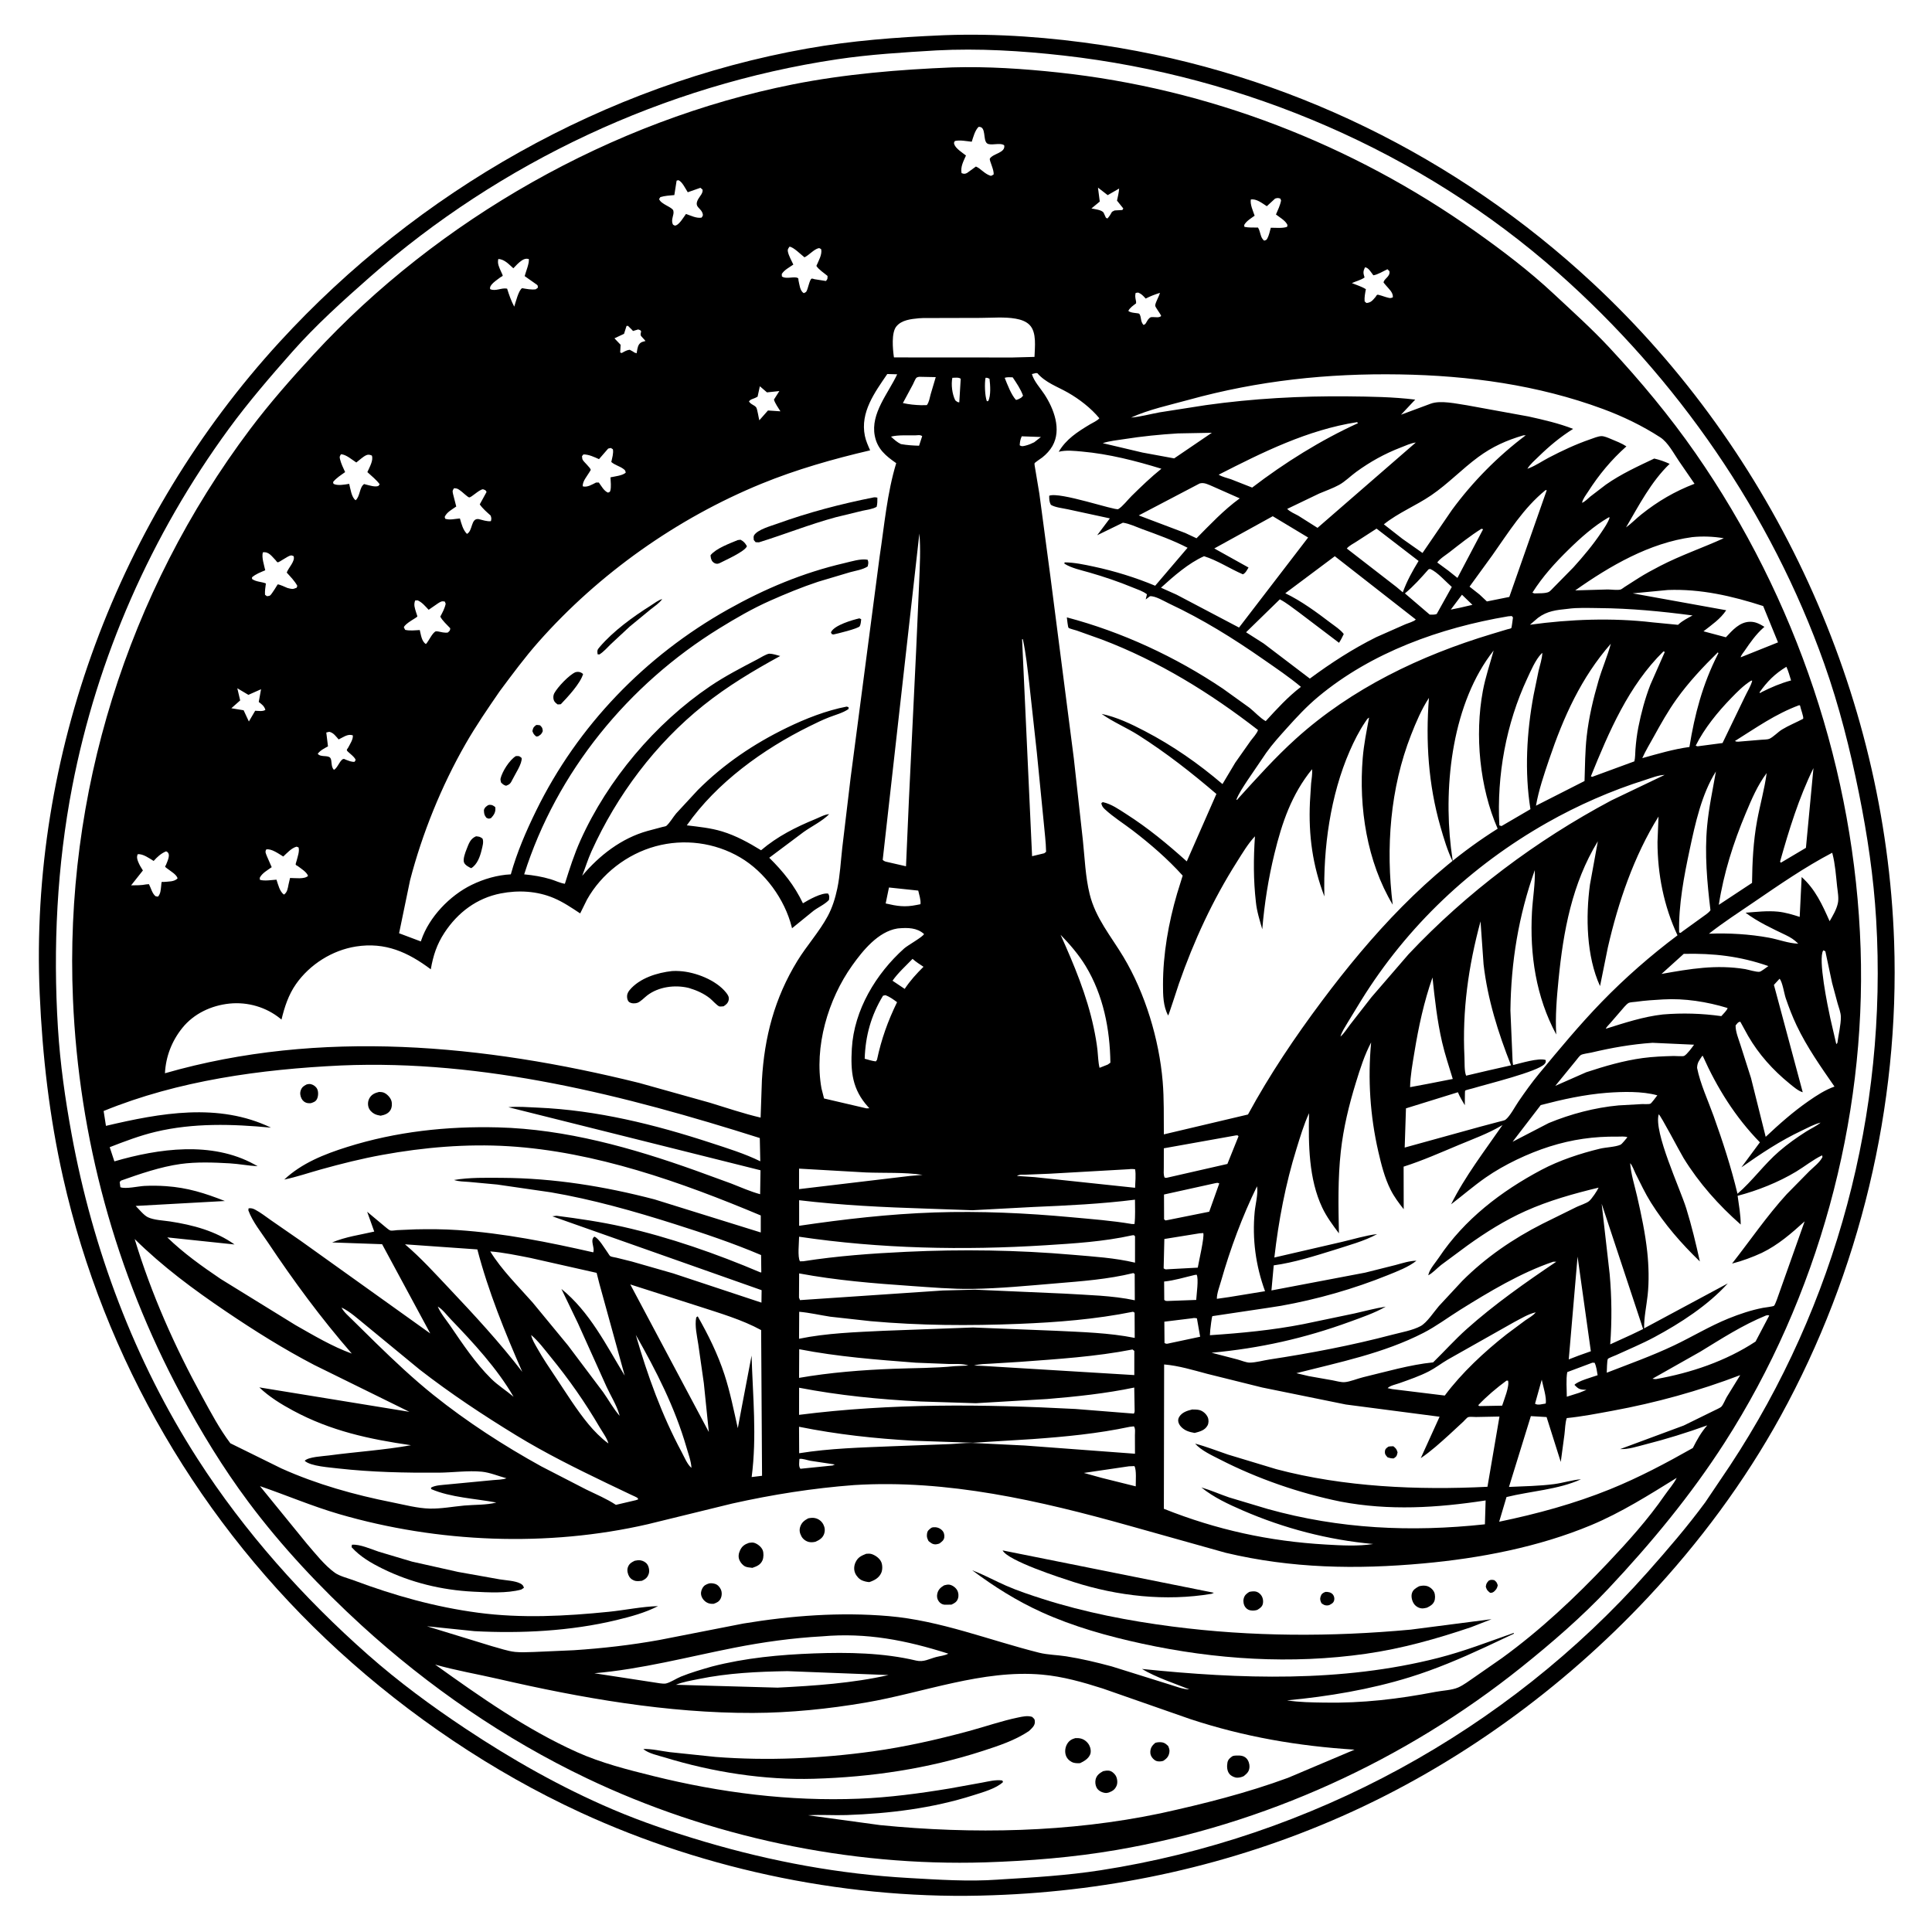 <svg version="1.1" xmlns="http://www.w3.org/2000/svg" style="display: block;" viewBox="0 0 2048 2048" width="1024" height="1024">
<path transform="translate(0,0)" fill="rgb(255,255,255)" d="M 0 0 L 0 2048 L 2048 2048 L 2048 0 L 0 0 z"/>
<path transform="translate(0,0)" fill="rgb(0,0,0)" d="M 1052.5 2009.03 C 903.999 2014.65 749.942 1983.4 615.047 1921.16 C 522.56 1878.49 434.112 1818.73 359 1750 C 212.989 1616.4 110.434 1441.46 66.843 1248.18 C 52.363 1183.98 44.979 1119.37 42.09 1053.7 C 30.954 800.602 125.609 548.817 296.327 362.541 C 442.85 202.666 641.266 89.604 855.402 51.5 C 902.896 43.049 949.84 39.537 997.929 37.442 L 1001.88 37.28 C 1057.62 35.269 1113.92 39.582 1169 47.916 C 1363.92 77.407 1544.34 165.991 1688.45 300.184 C 1881.1 479.566 1998.7 734.92 2007.85 998.225 C 2013.88 1172.16 1971.3 1348.76 1887.51 1501.19 C 1849.27 1570.75 1801.23 1635.27 1747.04 1693.16 C 1655.99 1790.42 1544.59 1871.25 1422.68 1925.2 C 1305.7 1976.97 1180.17 2004.64 1052.5 2009.03 z M 992.582 53.434 C 957.37 55.56 922.229 57.632 887.301 62.856 C 704.394 90.211 530.494 171.909 391.78 293.951 C 363.421 318.901 334.732 344.753 309.697 373.069 C 286.545 399.256 263.294 426.254 242.646 454.465 C 160.423 566.804 103.047 696.892 76.614 833.625 C 60.401 917.498 56.111 1004.63 61.421 1089.83 C 63.79 1127.84 69.091 1165.11 75.957 1202.54 C 98.264 1324.14 142.564 1442.44 209.552 1546.63 C 259.03 1623.59 321.735 1693.9 390.248 1754.29 C 422.621 1782.83 456.997 1808.17 492.879 1832.05 C 542.464 1865.04 594.49 1894.58 649.337 1917.98 C 681.255 1931.6 714.069 1942.57 747.323 1952.41 C 817.88 1973.27 890.095 1986.64 963.617 1990.77 C 994.763 1992.52 1026.63 1994.71 1057.78 1992.48 L 1059.75 1992.33 C 1095.43 1990.21 1131.34 1988.04 1166.7 1982.55 C 1389.66 1947.97 1596.82 1835.26 1746.61 1666.42 C 1767.69 1642.65 1788.81 1618.11 1807.65 1592.5 L 1833.81 1553.66 C 1946.44 1382.94 2000.99 1178.96 1988.8 974.662 C 1986.11 929.459 1979.53 885.342 1970.59 840.998 C 1961.22 794.546 1949.65 748.395 1933.8 703.675 C 1877.35 544.451 1777.86 400.769 1651.54 289.067 C 1506.13 160.491 1319.74 80.615 1127.4 58.874 C 1083.02 53.858 1037.24 51.076 992.582 53.434 z"/>
<path transform="translate(0,0)" fill="rgb(0,0,0)" d="M 1044.25 1974.18 C 899.996 1978.59 752.242 1947.17 622 1885.04 C 535.172 1843.62 453.941 1787.61 383.056 1722.77 C 339.712 1683.12 298.299 1639.07 263.159 1591.93 C 236.223 1555.79 213.148 1517.88 191.872 1478.2 C 122.412 1348.66 83.621 1206.1 77.34 1059.19 C 68.065 842.27 134.801 628.339 265.175 454.877 C 285.877 427.333 309.14 400.952 332.5 375.621 C 464.538 232.442 649.169 127.508 840.39 89.464 C 895.608 78.479 953.192 73.729 1009.37 71.447 C 1046.65 70.321 1084.81 72.859 1121.86 76.837 C 1281.31 93.958 1433.06 152.695 1563.82 245.262 C 1592.7 265.709 1621.06 287.234 1646.93 311.419 C 1666.89 330.071 1687.43 348.503 1706.05 368.5 C 1738.68 403.552 1769.99 441.103 1797.34 480.449 C 1904.18 634.148 1966.13 818.305 1972.32 1005.51 C 1978.35 1187.82 1926.81 1375.61 1828.24 1529.14 C 1792.44 1584.9 1750.37 1635.72 1705.06 1683.95 C 1676.92 1713.89 1644.84 1741.61 1612.82 1767.26 C 1488.89 1866.52 1340.15 1934.2 1183.54 1961.06 C 1137.38 1968.98 1091.01 1972.65 1044.25 1974.18 z M 1376.21 546.641 L 1396.63 559.558 L 1500.82 469.072 L 1501.99 468.22 L 1500.82 469.072 C 1495.63 469.695 1489.58 472.55 1484.73 474.423 C 1467.69 480.992 1452.41 489.501 1437.62 500.255 C 1431.68 504.573 1425.93 510.438 1419.55 513.967 C 1412.93 517.631 1405.33 520.184 1398.36 523.196 L 1364.46 539.471 C 1367.52 542.556 1372.39 544.561 1376.21 546.641 z M 1618.09 497.786 L 1619.1 496.907 L 1620.97 496.207 C 1628.09 493.455 1634.91 488.724 1641.7 485.168 C 1655.79 477.798 1670.4 470.953 1685.44 465.765 C 1688.86 464.584 1694.17 462.312 1697.77 462.318 C 1700.69 462.323 1704.77 464.138 1707.5 465.276 C 1712.89 467.526 1719.22 469.951 1724.05 473.173 C 1708.04 487.422 1694.96 503.21 1683.4 521.26 C 1681.25 524.606 1677.68 529.09 1677.04 532.991 L 1676.22 533.841 L 1677.04 532.991 C 1679.99 531.994 1683.27 528.442 1685.75 526.408 L 1702.38 513.676 C 1718.45 502.43 1735.91 494.449 1753.55 486.09 C 1759.39 487.408 1764.44 489.233 1769.89 491.7 C 1750.27 510.552 1737.26 535.8 1723.66 559.077 C 1729.34 554.972 1734.32 549.753 1739.83 545.36 C 1757.43 531.323 1775.27 520.9 1796.27 512.809 L 1779.67 488.651 C 1774.19 480.629 1768.16 468.929 1759.95 463.601 C 1740.95 451.283 1720.3 441.345 1699.09 433.5 C 1630.08 407.986 1557.04 398.092 1483.73 396.889 C 1407.38 395.635 1333.8 403.456 1260.09 423.82 C 1240.13 429.334 1217.74 434.048 1198.95 442.667 C 1209.08 441.774 1219.24 438.922 1229.25 437.098 L 1278.16 429.46 C 1328.18 422.445 1378.66 419.65 1429.14 420.165 C 1452.99 420.408 1476.49 420.716 1500.19 423.604 L 1485.14 439.611 L 1516.5 427.957 C 1527.13 423.994 1543.87 428.015 1555.1 429.62 L 1620.34 441.502 C 1636.32 445.037 1652.3 448.698 1667.59 454.637 C 1653.88 463.252 1642.58 472.685 1630.99 483.965 C 1626.89 487.957 1622.08 492.006 1619.1 496.907 L 1618.09 497.786 z M 1591.69 875.655 L 1622.33 857.767 C 1615.97 818.151 1618.34 776.028 1625.69 736.703 L 1630.98 711 C 1632.46 704.759 1634.65 698.526 1634.95 692.093 L 1635.75 691.005 L 1634.95 692.093 L 1633.92 692.961 C 1627.67 699.388 1622.7 711.114 1618.92 719.217 C 1596.5 767.311 1586.57 821.885 1589.37 874.941 L 1591.69 875.655 z M 878.953 863.052 C 871.766 870.386 860.438 875.877 851.941 881.907 L 815.43 909.256 C 830.202 923.819 842.159 938.634 851.13 957.534 C 857.094 953.903 870.916 946.088 877.917 947.256 C 879.508 950.025 879.066 950.873 878.748 953.975 C 874.174 958.813 867.727 961.497 862.395 965.457 L 839.58 984 L 839.266 982.704 C 831.889 953.297 810.856 924.299 784.61 908.897 C 757.553 893.018 725.046 888.881 694.906 897.101 C 664.73 905.331 637.565 926.205 622.228 953.637 L 615.002 968.254 C 606.03 962.323 596.975 956.172 587.031 951.975 C 569.251 944.471 549.58 943.407 530.767 947.08 C 505.441 952.025 485.285 967.25 471.224 988.595 C 463.053 1001 459.175 1012.97 456.658 1027.51 C 432.485 1009.4 408.439 998.473 377.41 1003.32 C 352.183 1007.27 328.396 1022.3 313.768 1043.16 C 305.824 1054.49 301.596 1067.46 298.394 1080.8 L 297.294 1079.88 C 282.242 1067.59 262.597 1061.87 243.266 1063.84 C 224.021 1065.81 205.479 1074.45 193.248 1089.68 C 182.118 1103.53 175.754 1119.95 174.853 1137.7 C 339.381 1090.37 513.51 1107.29 677.509 1147.94 L 752.363 1168.89 C 770.186 1174.32 788.146 1180.47 806.278 1184.7 L 807.646 1145.19 C 810.247 1099.37 821.078 1058 845.242 1018.59 C 855.194 1002.36 868.472 987.788 877.461 971.089 C 882.318 962.066 885.448 951.918 887.554 941.922 C 890.509 927.892 891.214 912.962 892.835 898.695 L 901.661 824.687 L 932.467 589.827 C 937.466 556.939 940.305 522.891 950.026 490.962 C 938.959 483.267 929.991 475.968 927.282 461.88 C 922.726 438.189 941.657 416.941 951.042 396.775 L 940.553 396.478 C 927.26 416.006 911.646 437.037 916.811 462.09 C 917.902 467.381 920.208 472.459 922.377 477.383 C 883.494 486.451 844.003 497.681 807.026 512.837 C 717.715 549.444 634.957 607.999 570.979 680.274 C 556.314 696.841 543.071 714.814 529.852 732.54 C 517.27 750.793 504.501 769.421 493.482 788.654 C 467.926 833.262 447.564 883.529 434.668 933.197 L 423.05 989.292 L 446.113 997.968 L 446.526 996.711 C 454.852 972.106 476.846 949.263 500 937.98 C 512.758 931.763 527.248 927.516 541.481 926.845 C 548.009 903.464 557.619 881.235 568.272 859.473 C 612.445 769.232 683.982 695.277 771.585 646.084 C 810.731 624.102 851.168 607.105 895 596.947 C 902.358 595.242 912.185 592.002 919.699 593.327 C 920.947 596.048 920.397 597.739 919.749 600.5 C 914.302 603.95 907.25 604.893 901.082 606.587 L 867.232 616.677 C 849.825 622.454 832.882 629.437 816.129 636.876 C 797.566 645.12 779.803 655.427 762.524 666.084 C 665.925 725.663 590.088 818.277 555.645 926.855 C 565.281 927.75 574.543 929.277 583.836 932.056 C 588.69 933.508 593.804 936.134 598.783 936.84 C 603.713 921.12 608.636 905.633 615.411 890.592 C 644.244 826.575 694.57 766.826 752.826 727.389 C 768.678 716.657 786.09 707.697 803.036 698.827 C 805.842 697.359 812.76 692.958 815.687 692.942 C 818.82 692.925 823.91 694.545 827.048 695.391 C 798.671 710.903 771.295 727.268 745.953 747.5 C 694.839 788.309 653.892 842.979 626.986 902.496 C 623.15 910.979 620.485 919.749 617.133 928.407 C 635.284 906.738 658.849 888.517 686.369 880.853 L 702.252 876.617 C 702.84 876.462 705.788 875.934 706.214 875.577 C 709.921 872.462 713.49 866.169 716.758 862.295 L 739.732 837.463 C 767.303 809.87 799.009 788.489 834.028 771.458 C 853.886 761.8 875.776 753.212 897.5 749.013 L 899.5 749.632 L 899.5 751.587 C 893.623 755.702 885.701 757.73 879.001 760.32 C 871.853 763.084 864.906 766.506 858.039 769.896 C 808.989 794.113 759.614 829.702 728.046 874.896 C 740.643 876.429 753.309 877.65 765.5 881.364 C 780.237 885.852 793.697 893.294 806.766 901.3 C 824.286 886.473 843.37 876.871 864.492 868.185 C 868.806 866.411 874.407 863.252 878.953 863.052 z M 1420.05 1099.99 L 1420.93 1098.84 C 1424.86 1095.5 1428 1090.21 1431.19 1086.11 L 1453.82 1057.05 L 1493.12 1011.53 C 1555.01 945.878 1628.4 890.915 1707.97 848.535 L 1764.58 821.444 C 1757.94 821.592 1750.12 824.819 1743.78 826.811 C 1708.09 838.033 1672.53 853.655 1640 872.09 C 1559.4 917.768 1491.65 981.733 1442.86 1060.53 L 1428.21 1084.55 C 1425.55 1089.1 1422.34 1093.74 1420.93 1098.84 L 1420.05 1099.99 z M 1929.95 1190 L 1932 1189 L 1933.99 1188.01 L 1932 1189 L 1929.95 1190 C 1923.17 1191.67 1916.39 1195.44 1910.05 1198.44 C 1886.82 1209.41 1866.87 1222.76 1845.95 1237.44 L 1865.56 1210.92 C 1839.56 1184.33 1820.12 1153.15 1804.99 1119.25 L 1804.31 1119.46 C 1801.25 1124.21 1799.17 1126.27 1798.98 1132 C 1802.39 1149.09 1810.58 1166.5 1816.5 1183.01 C 1826.16 1209.98 1835.15 1237.56 1841.81 1265.43 C 1857.67 1251.79 1869.95 1234.31 1885.94 1220.5 C 1894.97 1212.7 1904.61 1205.83 1914.68 1199.45 C 1919.7 1196.28 1925.4 1193.78 1929.95 1190 z M 1728.02 1233.03 C 1728.87 1244.64 1732.76 1256.64 1735.37 1268.04 C 1739.83 1287.43 1744.02 1307.25 1746.15 1327.05 C 1747.74 1341.86 1748.18 1358.22 1746.57 1373.02 C 1745.27 1384.84 1742.7 1396.16 1742.82 1408.11 L 1831.51 1360.48 C 1810.56 1383.67 1781.2 1402.71 1753.71 1417.44 C 1740.65 1424.44 1726.69 1430.22 1713.22 1436.42 C 1711.87 1437.04 1705.09 1439.57 1704.44 1440.46 C 1703.42 1441.83 1703.39 1452.77 1703.23 1455.13 C 1726.96 1445.91 1751.14 1437.29 1774.16 1426.38 C 1793.78 1417.08 1812.26 1405.76 1832.44 1397.59 C 1844.14 1392.86 1856.34 1388.79 1868.74 1386.38 C 1870.38 1386.06 1879.74 1384.96 1880.56 1384.19 C 1881.49 1383.33 1882.98 1378.94 1883.57 1377.63 L 1913 1294.69 C 1898.94 1307.46 1884.82 1319.75 1867.61 1328.08 C 1857.5 1332.74 1846.85 1336.68 1836.05 1339.44 C 1855.22 1315.01 1872.96 1288.95 1893.9 1265.98 L 1918.06 1241.43 C 1922.61 1237.02 1929.07 1232.19 1931.91 1226.5 L 1931.5 1224.7 C 1921.91 1229.3 1913.11 1236.47 1903.96 1241.98 C 1885.26 1253.24 1863.07 1262.09 1841.96 1267.6 C 1843.31 1277.64 1845.23 1287.94 1845.23 1298.08 C 1821.88 1277.58 1800.96 1254.08 1784.65 1227.58 C 1780.81 1221.34 1760.42 1182.21 1758.31 1181.21 C 1752.8 1200.02 1780.88 1259.6 1787.56 1281.12 C 1793.19 1299.28 1797.83 1318.6 1801.92 1337.19 C 1782.26 1318.2 1764.58 1297.94 1750.01 1274.7 C 1743.9 1264.94 1738.94 1254.3 1733.76 1244.03 C 1732.29 1241.11 1730.27 1235.13 1728.02 1233.03 L 1727.25 1232.01 L 1728.02 1233.03 z M 1514.04 1351.87 L 1514.38 1350.42 C 1515.85 1344.91 1522.03 1337.96 1525.26 1333.11 C 1552.27 1292.59 1591.33 1262.72 1634 1240.08 C 1653.01 1230 1675.31 1222.65 1696.16 1217.63 C 1702.33 1216.14 1712.25 1215.92 1717.72 1213.49 C 1719.57 1212.67 1723.5 1207.27 1725.11 1205.54 C 1722.8 1204.35 1717.4 1204.91 1714.68 1204.87 C 1689.64 1204.55 1666.51 1207.81 1642.56 1215.39 C 1619.95 1222.55 1594.54 1234.54 1574.93 1248.19 C 1562.33 1256.96 1550.45 1267.28 1538.23 1276.6 C 1552.89 1247.03 1574.03 1219.67 1592.74 1192.55 L 1591.17 1193.49 C 1577.31 1201.67 1561.46 1207.4 1546.61 1213.61 C 1527.34 1221.67 1507.79 1230.36 1487.89 1236.69 L 1487.99 1281.82 C 1482.79 1275.24 1477.87 1268.68 1474.09 1261.16 C 1467.75 1248.53 1464.22 1234.44 1461.07 1220.74 C 1452.34 1182.72 1449.83 1143.85 1453.45 1105.03 C 1446.41 1118.34 1441.79 1133.04 1437.36 1147.39 C 1429.97 1171.33 1424.08 1195.59 1421.31 1220.55 C 1418.13 1249.14 1418.71 1278.64 1419.31 1307.38 C 1412.83 1298.72 1406.33 1290.02 1401.67 1280.2 C 1387.28 1249.85 1386.91 1213.03 1387.65 1180.01 C 1382.1 1192.06 1378.31 1204.94 1374.38 1217.59 C 1362.73 1255.04 1355.3 1294.09 1350.87 1333.02 L 1422.12 1316.55 C 1434.42 1313.73 1447.37 1309.63 1459.86 1308.18 C 1446.08 1315.74 1429.33 1320.09 1414.4 1324.98 C 1393.57 1331.41 1371.8 1338.37 1350.2 1341.33 L 1347.78 1367.92 L 1447.21 1349.03 L 1479.52 1340.92 C 1486.68 1338.98 1494.06 1336.53 1501.52 1336.41 C 1493.03 1343.17 1481.31 1347.58 1471.29 1351.64 C 1435.15 1366.26 1396.36 1377.33 1357.96 1384.2 C 1349.39 1385.73 1285.37 1394.99 1285.19 1395.16 C 1284.5 1395.79 1283.11 1408.02 1282.92 1409.81 L 1282.55 1415.38 C 1315.7 1413.17 1348.98 1410.02 1381.61 1403.63 L 1435.9 1392.28 C 1446.94 1389.82 1457.73 1386.83 1468.93 1385.1 C 1457.41 1391.77 1443.55 1396.49 1431.07 1401.05 C 1382.91 1418.66 1335.41 1429.27 1284.33 1433.96 L 1311.78 1441.08 C 1315.6 1442.11 1321.1 1444.5 1324.95 1444.44 C 1331.4 1444.33 1339.1 1442.12 1345.61 1441.13 C 1389.7 1434.4 1432.85 1426.19 1476.01 1414.81 C 1485.32 1412.36 1497.35 1410.3 1505.88 1405.73 C 1512.62 1402.12 1520.14 1390.42 1525.25 1384.53 L 1550.05 1357.82 C 1574.95 1332.89 1603.82 1313.15 1635.16 1297.23 L 1671.38 1279.36 C 1674.7 1277.77 1682.02 1275.42 1684.61 1273.14 C 1687.49 1270.61 1693.11 1262.34 1694.58 1258.93 C 1668.09 1265.36 1641.9 1272.62 1616.96 1283.82 C 1595.12 1293.64 1575.18 1306.2 1555.75 1320.12 L 1527.65 1340.92 C 1523.55 1344.13 1518.54 1349.6 1514.04 1351.87 z M 360.935 1385.07 L 362.009 1386.03 C 364.481 1390.97 369.758 1395.3 373.645 1399.2 L 398.717 1423.87 C 418.277 1442.91 438.185 1461.68 459.5 1478.77 C 494.861 1507.12 534.194 1532.57 573.851 1554.44 L 621.219 1578.85 C 631.962 1584.09 642.857 1588.63 652.889 1595.21 L 674.076 1590.24 L 676.5 1589.4 C 676.333 1588.98 676.28 1588.5 676 1588.14 C 675.206 1587.13 670.66 1585.36 669.385 1584.7 L 643.496 1572.35 C 610.994 1556.72 577.971 1540.35 547.176 1521.51 C 511.591 1499.74 477.781 1477.36 444.8 1451.76 L 387.611 1404.69 C 379.82 1398.43 371.007 1390.21 362.009 1386.03 L 360.935 1385.07 L 360.005 1384.19 L 360.935 1385.07 z M 464.039 1385.01 C 467.157 1392.35 472.839 1398.87 477.339 1405.46 C 490.501 1424.74 503.923 1444.91 520.57 1461.41 C 527.817 1468.6 536.638 1474.02 544.401 1480.64 C 527.028 1450.63 501.844 1423.47 477.921 1398.58 C 473.908 1394.41 468.985 1387.73 464.039 1385.01 L 462.27 1383.01 L 464.039 1385.01 z M 1475.75 1472.51 L 1531.52 1479.34 C 1549.36 1455.36 1573.53 1432.9 1597.01 1414.43 L 1616.76 1399.72 C 1620.59 1397.03 1625.03 1394.8 1627.96 1391.11 L 1628.99 1390.25 L 1627.96 1391.11 C 1620.14 1392.8 1612.01 1397.9 1604.92 1401.57 L 1534.71 1441.21 C 1527.93 1445.15 1521.7 1450.07 1514.73 1453.66 C 1504.84 1458.75 1494.01 1462.45 1483.54 1466.18 C 1480.2 1467.36 1473.11 1468.91 1470.96 1471.5 L 1475.75 1472.51 z M 563.028 1415.14 C 564.155 1420.4 567.124 1424.95 569.735 1429.6 C 575.558 1439.96 582.155 1449.67 588.755 1459.54 C 600.03 1476.4 610.903 1494.07 623.802 1509.72 C 629.388 1516.5 637.211 1524.5 644.302 1529.68 L 644.928 1529.99 L 645.995 1531.74 L 644.928 1529.99 C 643.481 1524.57 638.685 1518.12 635.803 1513.2 C 620.108 1486.42 603.174 1462.22 583.541 1438.2 C 577.25 1430.5 570.643 1421.52 563.028 1415.14 L 562.191 1414.05 L 563.028 1415.14 z M 656.851 1500.85 L 657.75 1501.99 L 656.851 1500.85 L 656.4 1499.19 C 653.577 1489.35 647.224 1479.34 642.955 1470 L 612.548 1402.5 L 595.09 1366.28 C 625.164 1390.66 642.504 1425.77 662.211 1458.21 L 635.356 1360.77 L 632.447 1349.28 L 562.063 1333.42 C 548.236 1330.74 533.705 1327.63 519.666 1326.54 C 531.857 1346.3 549.252 1363.31 564.598 1380.7 L 602.103 1426.22 L 639.376 1475.77 C 645.11 1483.87 650.304 1493.46 656.851 1500.85 z M 732.975 1556 L 733.748 1556.94 L 732.975 1556 C 732.591 1548.77 729.664 1541.07 727.642 1534.1 C 715.326 1491.68 695.687 1453.25 673.968 1415.04 C 686.359 1457.97 701.499 1499.88 722.623 1539.33 C 725.294 1544.31 728.625 1552.53 732.975 1556 z M 1675.92 1568.09 C 1652.02 1579.07 1622.44 1580.6 1596.96 1586.93 L 1589.18 1613.09 C 1629.16 1604.8 1668.82 1594.03 1706.71 1578.68 C 1737.29 1566.28 1765.81 1551.14 1794.48 1534.94 C 1798.98 1526.09 1803.16 1518.44 1809.76 1510.93 C 1788.07 1518.74 1766.25 1525.54 1743.9 1531.2 C 1735.43 1533.34 1726.27 1536.48 1717.45 1536.09 L 1784.8 1511.12 L 1817.11 1495.27 C 1818.86 1494.34 1823.59 1492.41 1824.83 1491 C 1826.97 1488.55 1828.79 1483.7 1830.5 1480.78 L 1844.72 1457.69 C 1800.78 1474.5 1755.33 1487.01 1709.06 1495.52 C 1693.09 1498.45 1676.97 1501.62 1660.81 1503.23 C 1659.07 1508.49 1659.1 1514.93 1658.4 1520.5 L 1654.48 1549.71 L 1639.45 1502.14 L 1622.77 1501.15 L 1599.57 1576.21 C 1615.46 1575.46 1631.64 1575.28 1647.43 1573.22 C 1656.84 1571.98 1666.65 1568.79 1675.92 1568.09 z M 1260.79 1790.8 L 1261.99 1791.75 L 1260.79 1790.8 C 1244.37 1784.23 1225.69 1778.22 1210.55 1769.17 C 1314.87 1779.87 1421.9 1783.67 1524.46 1757.48 C 1552.07 1750.43 1577.76 1740.4 1604.5 1731 L 1604.9 1731.73 L 1574.38 1746.06 C 1548.25 1758.16 1521.85 1769.43 1494.31 1777.94 C 1452.32 1790.93 1408.02 1798.34 1364.32 1802.45 C 1377.38 1804.52 1390.77 1804.6 1403.97 1804.83 C 1444.45 1805.55 1482.08 1801.08 1521.82 1793.44 C 1529.14 1792.04 1539.12 1791.7 1545.79 1788.76 C 1551.66 1786.16 1557.47 1781.61 1562.82 1778.02 L 1592.25 1757.55 C 1632.9 1728.02 1669.61 1693.48 1704.1 1657.03 C 1725.76 1634.13 1746.85 1610.78 1764.79 1584.79 C 1768.81 1578.98 1774.29 1572.88 1777.37 1566.58 C 1748.05 1584.71 1718.56 1603.39 1686.65 1616.71 C 1630.87 1639.99 1568.63 1651.86 1508.7 1657.31 C 1437.58 1663.78 1369.08 1662.61 1299.28 1646.02 L 1196.99 1617.32 C 1102.53 1590.81 1003.98 1568.04 905.253 1574.24 C 861.618 1577.54 818.881 1584.29 776.181 1593.82 L 686.68 1615.74 C 580.31 1640.2 464.329 1635.51 359.589 1605.03 C 331.004 1596.72 303.661 1584.98 275.567 1575.36 L 325.289 1636.41 C 333.967 1646.46 344.142 1659.43 354.855 1667.12 C 360.014 1670.83 369.065 1673.02 375.087 1675.27 C 418.063 1691.34 461.193 1703.48 506.807 1709.55 C 552.757 1715.67 599.542 1713.22 645.5 1708.55 C 662.797 1706.79 680.18 1703.05 697.551 1702.54 C 683.605 1709.7 668.442 1713.76 653.266 1717.41 C 605.129 1729.01 552.351 1731.73 502.943 1729.09 L 452.565 1723.9 L 521.5 1745.04 C 529.451 1747.14 537.885 1750.23 546.072 1751.11 C 552.483 1751.79 559.283 1751.28 565.724 1751.18 L 608.263 1749.31 C 638.72 1747.31 668.978 1743.85 699.03 1738.43 L 788 1721.01 C 838.728 1712.62 890.685 1708.73 941.953 1713.13 C 996.869 1717.84 1048.52 1738.66 1101.5 1751.94 C 1110.6 1754.22 1120.78 1754.3 1130.11 1755.76 C 1146.33 1758.29 1162.68 1762.2 1178.53 1766.48 L 1239.74 1785.63 C 1245.94 1787.48 1254.34 1790.88 1260.79 1790.8 z M 1037.29 134.5 C 1033.44 138.435 1031.77 145.092 1030.09 150.238 C 1024.59 149.691 1017.48 148.15 1012.16 149.5 C 1011.34 151.211 1010.98 151.074 1011.63 153.068 C 1013.05 157.398 1020.31 161.977 1023.97 164.851 C 1021.26 171.101 1018.06 176.508 1019.28 183.5 C 1021.58 184.426 1022.91 184.566 1025.2 183.307 L 1034.5 176.54 C 1035.77 177.145 1036.88 177.651 1038.01 178.5 C 1041.85 181.447 1045.76 185.194 1050.5 186.433 L 1053.16 185.122 C 1054.37 181.014 1048.35 169.815 1049.3 168.148 C 1052.44 162.67 1066.11 162.173 1064.5 153.999 C 1059.99 150.743 1050.07 154.861 1046.29 151.939 C 1041.67 148.375 1045.82 133.766 1037.29 134.5 z M 717.235 191.5 L 714.821 206.786 C 709.85 207.251 704.786 207.455 700 208.943 L 698.682 211 C 700.649 216.669 712.698 219.421 713.768 223.329 C 715.036 227.964 710.511 232.889 713.5 238.229 C 714.815 238.864 715.235 239.511 716.741 238.868 C 720.632 237.207 724.592 230.326 727.176 226.797 C 732.16 228.509 738.432 231.688 743.701 230.688 C 744.475 229.458 745.322 228.819 745.031 227.264 C 743.657 219.916 735.061 220.125 740.151 211.012 C 742.08 207.56 745.144 205.086 744.8 201.087 L 742.5 199.063 L 729.054 203.798 C 726.658 200.099 723.157 192.508 719.103 190.992 L 717.235 191.5 z M 1163.9 198.888 L 1165.8 213.663 L 1156.96 220.976 C 1160.44 221.717 1167.94 222.411 1169.89 225.5 L 1172.28 230.75 L 1173.88 231.648 C 1176 229.426 1177.32 227.195 1178.79 224.5 L 1181.5 223.093 L 1189.74 222.635 L 1190.76 221 L 1184.07 212.672 C 1184.93 208.464 1186.07 204.143 1186.33 199.853 L 1174.21 206.867 L 1163.9 198.888 z M 1351.68 210.5 L 1342.87 218.588 C 1338.14 215.576 1331.7 210.34 1325.9 211.5 C 1325.07 216.861 1328.24 223.551 1329.97 228.649 C 1326.09 231.486 1321.23 234.219 1318.89 238.5 L 1319.13 240.5 C 1323.9 241.415 1328.67 241.22 1333.5 241.203 C 1334.43 242.774 1334.9 243.691 1335.36 245.5 C 1336.56 249.346 1336.88 252.344 1340 255.074 C 1342.01 254.553 1342.43 254.608 1343.49 252.653 C 1345.25 249.391 1346.08 244.992 1347.11 241.412 C 1352.4 241.389 1359.34 242.206 1364.33 240.5 C 1364.77 238.709 1365.11 238.901 1364.05 237.171 C 1361.74 233.402 1356.11 230.071 1352.57 227.37 C 1354.62 222.535 1357.04 217.684 1357.99 212.5 L 1357.18 210.5 C 1354.59 209.711 1354.29 209.752 1351.68 210.5 z M 836.877 261.5 C 835.586 263.558 834.681 264.214 835.185 266.722 C 836.086 271.203 839.071 276.264 840.969 280.47 C 837.044 283.206 831.071 286.324 828.703 290.5 L 828.841 293.043 C 833.389 296.346 842.173 292.507 845.866 294.816 C 846.552 295.245 846.239 296.39 846.427 297.177 C 847.502 301.68 847.89 308.219 852 310.765 C 852.833 310.305 853.839 310.071 854.5 309.387 C 856.42 307.4 858.172 295.617 860.5 295.361 C 861.515 295.249 862.5 295.774 863.5 295.98 L 875.5 297.868 C 877.456 295.68 877.177 295.485 877.217 292.5 C 873.767 289.564 867.682 285.68 865.409 281.849 C 867.646 276.589 871.656 269.891 870.5 264.215 C 869.349 263.514 868.87 262.766 867.458 263.165 C 862.483 264.573 857.751 270.345 852.805 272.786 C 849.098 269.977 841.029 261.719 836.877 261.5 z M 528.256 274.5 C 527.008 279.445 529.12 283.284 531.094 287.824 C 531.319 288.343 532.938 291.728 532.913 291.954 C 532.79 293.049 531.194 293.332 530.336 294.022 C 526.819 296.851 518.163 301.971 519.605 306.5 C 525.286 309.142 531.65 304.746 537.568 305.975 C 539.678 312.694 541.801 318.818 545.112 325.061 C 546.587 320.617 549.754 307.404 553.5 305.49 C 558.323 306.279 563.014 307.323 567.905 306.673 L 570.148 305 C 570.031 303.559 570.38 302.852 569.222 301.886 L 556.168 292.686 C 557.33 288.213 561.479 278.363 560.465 274.5 C 557.361 273.868 555.262 274.581 552.655 276.416 C 549.492 278.641 546.822 281.595 544.178 284.392 C 539.352 280.154 534.981 274.96 528.256 274.5 z M 1446.86 283.5 C 1444.8 287.975 1445.03 289.393 1446.5 294.136 C 1442.44 296.998 1437.5 298.014 1433.04 300.113 C 1437.91 302.066 1443.44 303.76 1447.88 306.542 C 1447.09 310.908 1446.18 315.042 1446.56 319.5 L 1448.5 321.211 C 1453.5 320.697 1454.9 318.497 1458.16 314.749 C 1458.84 313.976 1459.17 312.66 1460.17 312.418 C 1461.08 312.194 1467.68 314.479 1468.74 314.822 C 1471.92 315.594 1473.57 316.736 1476.5 315.112 C 1476.9 309.92 1472.11 306.143 1468.87 302.21 C 1468.72 302.039 1466.66 299.618 1466.66 299.543 C 1466.81 295.464 1473.96 293.317 1472.86 287.5 L 1470.77 285.396 C 1466.36 287.427 1460.54 291.128 1455.8 291.825 C 1453.72 289.2 1450.9 284.045 1447.51 283.446 L 1446.86 283.5 z M 1203.84 310.5 C 1203.06 313.564 1203.45 315.448 1204.06 318.528 C 1204.41 320.31 1204.31 319.538 1204.28 321.568 C 1201.28 323.906 1197.85 326.056 1196.08 329.5 C 1198.55 332.186 1207 331.582 1207.78 332.723 C 1210.14 336.143 1208.62 340.689 1212.22 344.5 C 1213.77 343.687 1213.93 343.811 1214.88 342.234 C 1216.36 339.809 1217.37 337.352 1220.1 336.191 L 1222.5 336.137 C 1225.48 336.164 1228.6 336.985 1230.89 335 C 1230.05 332.197 1224.21 325.529 1224.55 323.581 C 1225.22 319.607 1228.47 314.651 1229.6 310.427 C 1224.27 312.127 1219.46 313.929 1214.47 316.5 L 1213.62 315.553 C 1211.29 313.024 1209.72 311.424 1206.52 310.145 L 1203.84 310.5 z M 974.032 337.376 C 965.708 338.204 955.712 339.113 950.092 346.144 C 944.785 352.783 946.384 369.831 947.457 377.768 L 947.643 378.871 L 1073.17 378.949 L 1096.61 378.323 C 1096.92 368.056 1099.14 352.436 1091.47 344.519 C 1087.59 340.516 1081.98 338.759 1076.65 337.805 C 1064.92 335.71 1051.02 336.965 1039.06 336.988 L 978.5 337.145 L 974.032 337.376 z M 664.15 345.5 L 661.5 353.87 L 651.34 358.629 L 657.884 365.5 L 657.411 373.637 L 659 374.236 L 660.074 373.643 C 662.586 372.275 664.607 371.128 667.5 370.763 C 669.134 371.689 671.032 372.548 672.5 373.707 L 674.835 374.5 L 675.185 372.531 C 675.842 368.921 676.198 365.231 679.5 363.081 C 680.72 362.286 682.799 361.893 684.217 361.5 C 683.412 360.122 679.375 356.381 679.195 355.5 C 678.467 351.921 681.821 350.765 676.5 349.226 L 671 350.86 L 670.039 349.738 L 665.721 345.442 L 664.15 345.5 z M 1097.85 395.5 L 1093.86 396.5 C 1096.07 404.287 1102.76 411.298 1107.14 418 C 1117.1 433.249 1125.56 455.277 1115.66 472.719 C 1113.02 477.386 1109.13 481.508 1104.96 484.861 C 1104.03 485.611 1096.87 490.314 1096.65 491.145 C 1096.39 492.088 1097.28 496.188 1097.43 497.356 L 1101.77 523.333 L 1113.37 610.392 L 1138.29 803.882 L 1147.9 890.854 C 1149.91 909.845 1150.53 929.247 1155.1 947.847 C 1161.37 973.33 1177.71 992.366 1190.89 1014.36 C 1213.93 1052.8 1228.72 1101.72 1232.48 1146.32 C 1234.04 1164.86 1233.56 1183.89 1233.73 1202.49 L 1322.91 1181.42 C 1345.98 1139.02 1372.34 1099.85 1401.22 1061.2 C 1453.05 991.851 1513.67 924.81 1587.58 878.464 C 1568.51 834.763 1563.14 779.357 1571.88 732.413 C 1574.6 717.776 1579.42 703.904 1583.31 689.587 C 1539.87 744.615 1530.04 830.71 1538.07 898.724 L 1540.08 913.586 C 1534.28 901.594 1530.54 888.923 1526.88 876.159 C 1514.13 831.633 1511.13 785.86 1514.74 739.805 C 1506.89 751.773 1501.05 765.614 1495.83 778.904 C 1473.54 835.731 1468.86 898.775 1476.33 959.026 C 1448.99 913.314 1440.22 856.025 1444.54 803.525 C 1445.72 789.168 1448.63 774.896 1451.26 760.745 C 1449.54 761.419 1448.17 763.886 1447.15 765.396 C 1440.76 774.828 1435.34 785.621 1430.79 796.025 C 1410.2 843.171 1402.57 899.067 1403.9 950.264 C 1391.41 917.419 1386.99 885.585 1388.58 850.417 L 1389.81 830.586 C 1390.28 825.647 1391.37 820.313 1390.82 815.401 C 1369.15 842.104 1358.98 871.955 1350.94 905 C 1344.48 931.565 1340.35 957.804 1338.05 985.045 C 1335.37 975.666 1332.22 965.847 1331.29 956.114 C 1328.62 932.602 1328.69 910.101 1330.3 886.516 C 1322.82 894.468 1317 904.452 1311.16 913.651 C 1285.46 954.152 1265.5 997.479 1249.7 1042.74 C 1248.54 1046.06 1238.86 1076.26 1238.3 1076.5 C 1232.95 1066.69 1232.83 1054.69 1232.83 1043.76 C 1232.81 1011.42 1238.7 978.159 1247.78 947.192 L 1253.69 928.182 C 1237.99 910.705 1219.32 894.566 1200.66 880.285 C 1191.02 872.903 1180.18 866.16 1171.28 857.921 C 1169.24 856.032 1167.75 854.146 1167.5 851.285 L 1169 850.279 C 1178.19 852.281 1185.93 857.875 1193.75 862.861 C 1217.08 877.743 1237.51 894.69 1258.03 913.108 L 1289.44 841.633 C 1263.03 819.018 1236.32 798.119 1206.95 779.406 C 1194.34 771.373 1179.8 765.384 1167.75 756.745 C 1183.93 760.169 1198.91 767.355 1213.51 774.968 C 1243.26 790.486 1270.36 809.362 1295.88 831.147 L 1309.45 808.425 L 1325.77 785.25 C 1328.13 782.044 1332.44 777.589 1333.55 773.858 C 1282.97 734.572 1228.03 700.687 1168 677.917 L 1141.38 668.415 C 1140.06 667.973 1133.44 666.307 1132.75 665.543 C 1131.9 664.605 1131.2 656.441 1130.9 654.44 C 1189.34 669.875 1246.26 696.303 1296.38 730.04 L 1324.56 750.298 C 1330.06 754.651 1335.67 761.079 1341.7 764.428 C 1353.51 751.533 1365.12 738.769 1379.05 728.096 C 1366.41 717.49 1352.64 708.289 1339.12 698.859 C 1307 676.454 1274.97 656.562 1239.36 639.831 C 1234.16 637.387 1224.76 631.558 1219 632.024 L 1214.5 635.455 L 1215.83 630 C 1211.71 626.669 1205.66 624.796 1200.76 622.773 C 1185.85 616.612 1170.18 611.324 1154.68 606.854 C 1146.26 604.428 1135.7 602.253 1128.28 597.5 L 1128.5 596.132 C 1138.95 596.222 1149.44 598.49 1159.62 600.668 C 1181.57 605.362 1203.83 612.239 1224.54 620.905 L 1258.87 580.652 C 1243.36 572.636 1226.97 566.794 1210.61 560.817 C 1203.96 558.391 1197.38 555.099 1190.36 554.077 L 1163.05 567.377 L 1176.49 549.508 L 1132 539.892 C 1126.53 538.685 1118.55 537.957 1113.91 535.093 C 1112.2 531.739 1112.2 529.219 1112.21 525.5 C 1123.16 520.994 1182.28 541.461 1185.39 539.687 C 1189.86 537.143 1195.7 529.522 1199.55 525.748 C 1209.82 515.656 1219.88 505.919 1231.12 496.881 C 1203.88 488.487 1175.42 481.213 1146.95 478.669 C 1138.94 477.954 1130.17 476.899 1122.28 478.895 C 1130.26 465.4 1142.24 457.77 1155.45 449.828 C 1158.5 447.994 1163.13 446.077 1165.38 443.363 C 1156.44 432.588 1144.14 423.064 1132 416.157 C 1120.71 409.734 1108.31 405.651 1099.61 395.558 L 1097.85 395.5 z M 974.278 399.414 C 973.352 399.75 972.23 399.762 971.5 400.423 C 970.27 401.537 968.526 406.004 967.663 407.619 L 957.092 427.264 C 963.671 428.737 969.792 429.318 976.526 429.532 L 982.5 429.441 C 984.893 426.287 985.519 421.701 986.545 417.928 L 991.933 399.767 L 974.278 399.414 z M 1009.52 400.5 C 1008.09 407.767 1009.32 417.757 1012.62 424.369 C 1014.22 425.528 1014.85 426.543 1016.88 426.5 L 1018.4 401.5 C 1016.16 399.763 1012.39 400.467 1009.52 400.5 z M 1044.71 400.5 C 1043.54 406.464 1043.99 419.592 1046.09 425.292 L 1047.5 425.18 C 1050.6 419.416 1049.7 407.986 1048.91 401.5 C 1047.16 400.68 1046.68 400.355 1044.71 400.5 z M 1065.01 400.5 C 1067.76 407.391 1071.98 418.63 1077 423.962 C 1079.17 423.501 1080.61 422.733 1082.5 421.585 L 1084.48 419.5 C 1082.01 412.518 1077.58 406.135 1073.5 399.991 C 1070.62 399.937 1067.77 399.57 1065.01 400.5 z M 805.479 409.447 L 803.065 420.5 C 801.413 421.489 799.892 422.127 798.094 422.77 C 796.213 423.443 795.206 423.885 793.918 425.5 C 795.902 428.89 799.654 429.243 801.595 431.856 C 802.815 433.498 804.187 442.943 804.906 445.543 L 814.078 435.131 L 827.29 436.02 C 824.962 432.169 821.707 427.887 820.403 423.592 L 826.158 414.538 L 813.02 415.937 L 805.479 409.447 z M 1438.51 447.5 C 1386.09 455.674 1338.6 479.317 1291.85 503.188 C 1295.61 505.507 1300.56 506.595 1304.77 507.983 L 1327.35 516.847 C 1361.67 490.573 1400.18 466.493 1439.57 448.556 C 1439.23 448.194 1438.92 447.782 1438.51 447.5 z M 1248.65 459.429 C 1229.58 460.599 1210.86 462.465 1191.97 465.447 C 1184.32 466.654 1176.3 467.341 1168.94 469.773 L 1211.11 479.727 L 1244.67 485.903 L 1284.61 458.755 L 1248.65 459.429 z M 970.957 461.454 C 962.791 461.724 952.286 460.805 944.481 462.852 C 947.853 465.971 950.845 468.713 955.027 470.76 C 961.483 471.894 967.7 472.309 974.248 472.481 L 977.559 462.343 C 975.265 460.739 973.669 461.346 970.957 461.454 z M 1614.81 461.5 C 1596.91 466.773 1582.17 473.343 1567.02 484.477 C 1549.72 497.193 1534.95 512.907 1517.07 525.076 C 1500.91 536.08 1482.13 543.587 1466.94 555.812 L 1486.62 571.186 L 1507.93 586.168 L 1539.09 540.61 C 1560.94 510.796 1587.82 483.614 1617.34 461.435 L 1614.81 461.5 z M 1083.08 462.5 C 1081.57 465.826 1081.16 468.369 1080.92 472 C 1083.14 473.479 1084.64 472.964 1087.13 472.368 C 1090.29 471.609 1093.36 470.277 1096.27 468.846 L 1103.44 463.243 L 1083.08 462.5 z M 644.69 475.5 L 634.967 486.714 C 629.642 484.368 624.411 481.763 618.5 481.697 L 616.956 483.5 C 617.137 484.685 617.055 485.942 617.5 487.056 C 618.522 489.616 626.24 495.896 626.186 498.189 C 626.185 498.195 624.988 500.216 624.83 500.484 C 622.058 505.166 617.543 509.941 617.669 515.5 C 622.521 516.938 627.524 513.637 631.862 511.5 L 634.78 511.5 C 637.609 515.319 640.108 520.356 644.5 522.207 C 645.813 521.634 646.479 521.796 646.923 520.287 C 648.132 516.18 647.263 510.305 647.142 505.989 C 651.816 504.94 659.723 504.244 663.283 501.072 C 662.936 498.982 662.784 498.568 660.999 497.191 C 657.049 494.146 651.675 493.026 647.991 489.706 C 648.894 485.45 650.488 480.594 649.705 476.272 L 647.512 474.874 L 644.69 475.5 z M 361.476 481.5 C 360.143 483.725 359.756 483.944 360.383 486.581 C 361.485 491.211 363.841 496.133 365.857 500.45 C 361.417 503.654 356.458 506.654 353.068 511 L 353.5 512.866 C 357.763 515.139 365.502 513.704 370.165 512.891 C 371.413 517.845 372.598 527.389 377 530.281 C 381.876 526.02 380.896 516.544 385.984 513.111 L 388.5 513.802 C 392.389 514.677 397.101 516.396 401 515.214 L 402.5 513.389 C 398.969 508.519 393.814 504.567 389.427 500.45 C 391.485 495.604 396.168 487.981 394.152 482.877 C 392.148 482.08 390.444 481.576 388.324 482.5 C 384.804 484.034 380.832 487.934 377.703 490.267 C 373.027 487.261 366.971 481.794 361.476 481.5 z M 1271.69 512.5 L 1207.11 546.357 L 1256.43 565.005 L 1268.36 570.588 C 1283.3 555.532 1296.93 540.892 1314.17 528.287 L 1285.58 515.632 C 1281.19 513.796 1276.48 511.074 1271.69 512.5 z M 481.331 517.5 C 479.467 520.297 479.585 520.287 480.218 523.543 L 483.64 536.935 C 479.303 539.984 473.46 542.976 471.376 548.005 L 472 549.943 C 477.048 551.526 482.348 549.948 487.524 549.595 C 489.194 555.315 490.676 561.631 495 565.957 C 501.344 562.616 498.983 549.24 507.234 550.233 C 511.086 551.1 516.538 553.098 520.404 552.426 C 521.039 549.644 520.98 549.219 520.088 546.5 C 515.991 542.792 511.731 539.232 508.56 534.663 L 515.782 521.5 C 514.719 519.2 514.236 519.565 512 518.634 C 507.757 518.971 499.388 527.796 497.235 527.241 C 495.597 526.819 491.131 522.45 489.5 521.231 C 486.288 518.829 485.356 517.666 481.331 517.5 z M 1638.42 519.5 C 1614.9 538.512 1599.1 564.358 1581.82 588.761 L 1557.77 621.869 L 1568.31 630.172 L 1576.17 637.551 L 1599.93 632.777 L 1639.6 519.681 L 1638.42 519.5 z M 1349.17 547.219 L 1287.19 581.385 L 1323.5 601.603 C 1321.88 604.156 1320.38 607.551 1317.5 608.791 C 1303.81 602.943 1290.48 593.959 1276.34 589.614 C 1259.98 596.838 1243.93 610.966 1230.69 622.977 L 1247.25 630.401 L 1313.42 665.233 L 1386.67 569.786 L 1349.17 547.219 z M 1705.14 548.5 C 1689.58 557.568 1675.72 569.883 1662.9 582.446 C 1648.31 596.748 1635.39 610.936 1624.4 628.258 L 1626.5 629.045 C 1630.58 628.852 1638.22 629.209 1641.75 627.511 C 1643.36 626.734 1645.84 623.748 1647.19 622.47 L 1667.81 601.5 C 1678.22 590.008 1688.76 577.446 1697.35 564.552 C 1700.64 559.624 1704.53 554.169 1706.35 548.504 L 1705.14 548.5 z M 1570.42 560.5 C 1558.5 567.941 1547.43 576.846 1536.35 585.464 C 1532.48 588.477 1526.19 592.303 1523.55 596.271 L 1535.39 604.976 L 1544.95 612.612 L 1572.13 561.047 L 1570.42 560.5 z M 1459.19 560.365 L 1437.67 574.279 C 1434.55 576.299 1429.98 578.57 1427.67 581.46 L 1480.27 622.187 L 1487.03 627.876 C 1491.47 615.704 1497.06 605.636 1503.76 594.646 L 1459.19 560.365 z M 974.572 565.588 L 935.706 911.5 C 937.235 912.926 938.208 913.231 940.237 913.673 L 960.404 918.294 L 963.5 847.49 L 971.153 689.5 L 974.378 616.572 C 975.026 599.858 976.06 582.203 974.572 565.588 z M 1793.81 569.371 C 1748.45 575.529 1706.71 599.814 1669.8 625.848 L 1704.25 624.857 C 1708.09 624.884 1714.22 625.8 1717.79 624.953 C 1718.93 624.682 1721.26 622.772 1722.31 622.113 L 1736.9 612.785 C 1744.26 608.137 1751.98 603.988 1759.72 599.982 C 1781.71 588.591 1804.87 580.739 1827.28 570.535 C 1816.13 568.697 1805.07 568.234 1793.81 569.371 z M 278.636 585.5 C 277.15 590.84 279.998 599.103 281.16 604.519 C 276.198 606.636 271.213 608.413 267.108 612.005 L 267.206 613.77 C 271.647 616.93 276.944 616.505 281.857 618.478 C 281.309 622.512 280.678 626.415 280.916 630.5 L 283 632.007 C 284.065 631.767 285.257 631.846 286.196 631.289 C 287.927 630.264 294.294 619.486 294.346 619.484 C 296.356 619.414 302.615 622.433 304.765 623.296 C 309.499 624.465 310.088 624.888 314.5 623 L 315.158 621 C 312.262 615.689 307.981 611.426 303.948 606.962 C 305.734 601.784 313.242 594.773 311.207 589.5 C 310.304 589.256 309.432 588.698 308.5 588.769 C 305.28 589.012 295.912 596.406 294.34 596.048 C 293.393 595.832 292.977 594.662 292.293 593.972 C 288.144 589.786 285.017 584.543 278.636 585.5 z M 1414.95 589.62 L 1362.45 628.887 C 1379.33 636.935 1395.73 649.054 1410.61 660.358 C 1415.11 663.777 1421.11 667.572 1424.44 672.12 C 1422.88 675.305 1421.39 678.438 1419.42 681.39 L 1376.59 648.905 C 1370.16 644.297 1363.68 638.936 1356.67 635.326 L 1320.88 670.225 L 1339.63 682.181 L 1388.49 719.338 C 1410.81 702.825 1433.98 687.795 1458.88 675.413 L 1489.88 661.705 C 1492.42 660.64 1499.24 658.719 1500.77 656.674 L 1414.95 589.62 z M 1514.33 603.5 C 1506.36 612.513 1498.57 621.345 1489.25 629.017 L 1515.54 651.5 C 1518.09 651.553 1520.52 651.789 1522.96 650.878 L 1538.95 622.181 C 1532.53 616.552 1523.68 606.381 1516.05 603.101 L 1514.33 603.5 z M 1767.97 625.42 L 1730.74 628.988 L 1829.86 646.882 C 1823.62 656.241 1814.51 662.355 1805.77 669.204 L 1829.52 675.536 C 1836.49 668.1 1843.94 659.344 1855 659.108 C 1860.96 658.98 1865.42 661.481 1870.37 664.472 L 1869.15 665.538 C 1861.45 672.376 1855.17 681.265 1849.41 689.777 C 1848.18 691.584 1845.51 694.635 1845.21 696.773 L 1884.77 680.935 L 1869.04 642.426 C 1835.99 631.743 1802.9 624.135 1767.97 625.42 z M 1549.75 630.432 L 1537.9 646.2 L 1547.24 644.31 L 1560.84 641.157 L 1549.75 630.432 z M 440.098 636.5 C 438.293 641.186 439.691 644.465 441.064 649.088 C 441.29 649.847 442.443 652.971 442.393 653.497 C 442.298 654.5 429.35 660.799 428.092 665 L 429.5 667.69 C 434.528 668.833 439.847 668.14 444.963 667.87 C 446.225 672.816 446.891 679.955 451.5 682.73 C 454.749 679.307 458.079 670.895 461.977 669.217 L 464.03 669.316 C 467.489 669.977 471.271 671.07 474.766 670.5 C 476.63 668.566 477.138 668.802 477.268 665.982 C 473.91 662.288 468.979 658.041 466.729 653.631 C 469.12 649.112 471.398 645.064 472.439 640 L 471.5 637.675 C 468.29 636.956 467.152 637.801 464.386 639.5 L 454.394 646.401 C 450.839 642.691 447.519 638.501 442.746 636.4 L 440.098 636.5 z M 1661.81 645.406 C 1649.93 646.641 1640.15 647.566 1630.28 654.984 L 1621.81 662.263 C 1664.22 656.364 1709.39 654.732 1751.95 659.744 L 1778.8 662.349 L 1779.46 661.72 C 1783.77 657.796 1789.12 655.197 1794.19 652.402 C 1761.06 648.014 1728.47 644.89 1695.01 644.604 C 1684.36 644.513 1672.35 643.914 1661.81 645.406 z M 1598.66 653.327 C 1526.74 665.458 1453.82 691.48 1397.25 738.695 C 1385.21 748.741 1374.66 760.066 1364.22 771.709 C 1356.64 780.156 1348.79 788.759 1342.23 798.017 L 1322.03 827.746 C 1317.89 834.114 1313.21 840.939 1310.46 848 C 1312.27 847.303 1311.48 847.867 1312.76 846.199 C 1332.5 824.461 1351.84 802.829 1373.67 783.111 C 1432.76 729.731 1505.68 694.841 1581.4 672.048 L 1597.69 667.143 C 1598.58 666.876 1601.46 666.351 1601.98 665.852 C 1602.56 665.307 1603.57 656.004 1603.81 654.5 L 1602.5 653.011 L 1598.66 653.327 z M 1083.45 677.5 L 1094.05 907.602 L 1106.95 904.5 L 1108.9 902.969 C 1108.73 892.455 1107.26 881.93 1106.37 871.452 L 1099.05 797.299 L 1091 723.963 C 1089.17 708.602 1087.54 692.79 1084.28 677.675 L 1083.45 677.5 z M 1707.54 682.387 C 1676.06 718.359 1657.38 760.043 1642.16 804.967 C 1636.71 821.038 1631.15 837.336 1628.19 854.074 L 1679.67 827.909 C 1680.19 812.152 1680.22 796.095 1681.98 780.425 C 1684.22 760.423 1688.87 740.836 1694.5 721.54 C 1698.35 708.372 1704 695.569 1707.54 682.387 z M 1763.33 690.5 C 1726.41 726.703 1705.52 775.746 1686.39 822.953 L 1687.76 823.5 L 1732.49 807.064 C 1733.5 803.134 1733.31 798.564 1733.63 794.5 C 1734.25 786.548 1735.18 778.686 1736.73 770.858 C 1739.75 755.614 1743.82 740.392 1749.44 725.885 L 1764.78 691.047 L 1763.33 690.5 z M 1821.01 691.5 C 1805.44 706.723 1789.94 723.307 1777.26 741.023 C 1768.13 753.785 1760.57 767.285 1753.01 781 C 1748.9 788.468 1744.35 795.872 1740.88 803.657 C 1757.3 799.089 1773.95 794.133 1790.86 791.837 C 1796.39 757.239 1804.88 725.323 1820.78 693.959 C 1821.7 692.142 1821.8 692.956 1821.01 691.5 z M 1893.64 706.816 C 1881.43 714.22 1873.33 722.366 1865.11 734 L 1865.88 734.675 L 1867.38 733.66 C 1877.7 728.518 1887.45 724.283 1898.61 721.297 C 1897.07 716.498 1895.78 711.369 1893.64 706.816 z M 1856.3 721.5 C 1848.29 726.486 1841.6 733.349 1835.06 740.084 C 1820.94 754.6 1806.54 772.256 1797.49 790.489 L 1799.5 791.12 L 1825.95 787.648 L 1849.77 738.296 C 1852.24 732.995 1856.03 727.185 1857.43 721.536 L 1856.3 721.5 z M 251.556 729.59 L 254.599 742.481 L 245.23 750.77 L 258.248 752.911 L 263.817 764.818 L 270.5 753.427 C 274.035 753.534 278.375 754.438 281.327 752.5 C 280.066 748.385 277.586 746.643 274.282 744.109 L 276.72 730.619 L 263.313 736.58 L 251.556 729.59 z M 1907.29 747.5 C 1881.85 756.937 1861.85 771.304 1839.1 785.5 C 1840.69 786.265 1841.08 786.249 1842.77 786.204 L 1866.95 784.186 C 1869.07 783.973 1873.68 784.008 1875.51 783.21 C 1879.73 781.375 1884.72 775.939 1889.03 773.319 C 1896.13 768.991 1904.04 765.858 1911.41 761.948 C 1912.25 760.087 1908.54 750.8 1908.13 747.957 L 1907.29 747.5 z M 345.875 776.5 L 347.671 791.173 C 343.596 793.436 339.73 795.243 336.816 799 C 339.701 802.96 347.308 800.25 349.952 803.225 C 352.366 805.939 350.358 812.704 354 816.004 C 358.297 814.089 361.052 803.144 365.246 804.664 L 366.344 805.228 C 369.444 806.314 372.668 807.934 375.949 807.5 L 377.009 805.5 C 375.835 801.843 367.828 796.796 367.659 795.296 C 367.547 794.294 368.578 793.501 369.034 792.602 C 370.935 788.852 374.511 783.773 374.014 779.5 C 369.583 778.074 366.292 780.035 362.46 782.005 L 358.982 783.834 C 356.051 780.549 353.503 776.66 349.006 775.733 L 345.875 776.5 z M 1922.34 814.221 C 1906.79 845.967 1896.48 879.476 1886.93 913.375 L 1887.8 914.5 L 1914.36 898.738 L 1922.34 814.221 z M 1818.94 817.788 C 1803.83 841.628 1797 873.101 1791.17 900.443 C 1785.11 928.856 1779.26 959.399 1779.95 988.5 L 1781.5 988.9 L 1783.5 987.347 L 1804.81 971.969 C 1807.47 969.947 1811.33 967.668 1813.16 964.89 C 1809.59 935.342 1806.86 905.25 1809.64 875.501 C 1811.45 856.112 1815.6 836.956 1818.94 817.788 z M 1872.75 819.485 C 1862.91 832.679 1856.88 847.008 1850.55 862.088 C 1837.5 893.19 1827.11 925.763 1822.01 959.159 L 1857.23 935.91 C 1857.49 913.93 1858.58 891.879 1862.54 870.217 C 1865.62 853.366 1870.49 836.39 1872.75 819.485 z M 1758.1 865.557 C 1731.98 907.538 1715.36 956.448 1704.37 1004.42 L 1696.11 1045.29 C 1681.62 1013.8 1680.8 971.702 1685.41 937.734 L 1693.78 891.775 C 1666.39 936.62 1657.2 987.016 1652.11 1038.49 C 1650.25 1057.32 1648.49 1077.71 1649.7 1096.6 C 1628.15 1056.73 1621.52 1011.68 1623.95 966.835 C 1624.73 952.327 1627.51 936.752 1626.95 922.352 C 1609.68 970.964 1601.74 1019.55 1601.1 1071.12 L 1603.44 1125.51 L 1603.93 1128.98 C 1611.68 1127.2 1630.99 1121.08 1638.5 1123.66 C 1638.65 1125.58 1638.75 1126.27 1637.37 1127.85 C 1630.26 1136.01 1576.34 1149.11 1561.5 1153.62 C 1560.29 1153.98 1553.64 1155.52 1553.14 1156.09 C 1552.68 1156.6 1552.88 1169.49 1552.77 1171.59 C 1550.12 1167.08 1547.42 1162.67 1545.44 1157.82 L 1490.38 1174.9 L 1489.03 1216.47 L 1569.09 1194.36 L 1589.3 1188.99 C 1590.75 1188.55 1594.7 1187.86 1595.82 1187 C 1600.74 1183.22 1605.89 1173.14 1609.58 1167.77 C 1616.49 1157.68 1623.7 1147.54 1631.5 1138.12 C 1653 1112.17 1674.51 1086.17 1698 1061.96 C 1722.62 1036.59 1749.97 1012.66 1778.23 991.492 C 1763.74 960.521 1757.04 926.684 1757.02 892.513 L 1758.1 865.557 z M 314.375 897.5 C 308.889 898.982 304.389 904.143 300.264 907.941 C 295.749 905.284 287.514 899.134 282.167 900.5 C 280.786 903.35 281.74 904.301 282.792 907.294 L 288.01 919.251 C 283.625 922.411 277.771 925.562 275.341 930.5 L 275.5 932.63 C 280.426 934.145 287.855 932.823 293.084 932.489 C 294.828 937.6 296.411 945.096 301 948.305 C 304.671 945.898 305.032 941.566 305.884 937.484 L 307.459 930.691 C 312.89 930.682 322.712 932.239 326.53 928.5 C 325.229 924.414 318.98 920.634 315.508 917.995 C 314.816 917.469 313.65 917.266 313.427 916.426 C 313.273 915.847 314.266 913.096 314.464 912.296 C 315.517 908.042 317.66 902.503 316.5 898.286 L 314.375 897.5 z M 175.912 902.5 C 170.595 904.751 166.679 908.383 162.876 912.644 C 158.172 909.793 151.529 904.893 145.991 905.5 C 144.77 908.318 145.303 910.611 146.428 913.438 C 147.747 916.755 149.526 919.748 151.484 922.718 L 138.975 938.515 C 144.325 938.462 149.651 938.557 154.921 937.5 L 157.884 937.254 C 160.026 941.295 161.359 947.39 165 950.093 L 167.5 950.464 C 170.332 947.197 170.331 943.463 170.842 939.208 C 170.88 938.887 171.157 935.253 171.278 935.119 C 171.77 934.576 172.736 934.975 173.465 934.902 C 178.33 934.412 185.058 934.869 188.256 931 C 186.982 926.95 181.321 923.828 177.982 921.213 C 177.602 920.915 175.26 919.239 175.16 919.015 C 174.83 918.276 175.723 917.497 176 916.737 C 177.377 912.954 181.563 905.35 176.72 902.71 L 175.912 902.5 z M 1942.19 903.959 C 1913.28 919.098 1886.09 937.923 1859.16 956.3 C 1843.11 967.255 1826.85 977.762 1811.54 989.776 C 1832.56 988.935 1854.53 990.196 1875.21 993.996 C 1885.46 995.88 1895.82 1000.02 1906.23 1000.34 C 1902 996.14 1898.23 993.74 1892.89 991.161 C 1878.24 984.147 1863.44 977.294 1850.37 967.53 C 1861.63 966.67 1873.39 965.266 1884.66 966.38 C 1892.36 967.14 1900.42 969.572 1907.76 971.941 L 1909.82 929.684 C 1924.34 942.66 1931.64 958.975 1939.48 976.513 C 1942.92 970.514 1946.68 964.382 1948.19 957.551 C 1949.42 951.992 1948 945.117 1947.4 939.5 C 1946.21 928.364 1945.36 915.938 1942.52 905.091 L 1942.19 903.959 z M 942.346 940.78 L 938.847 957.71 C 950.989 960.523 959.022 961.864 971.5 959.326 L 975.73 958.5 C 976.32 954.101 974.321 948.418 973.373 944.066 L 942.346 940.78 z M 1569.42 976.693 C 1556.56 1024.09 1549.94 1071.38 1552.38 1120.5 C 1552.66 1126.13 1552.09 1135.19 1554.14 1140.26 L 1577.34 1134.81 L 1601.75 1129.28 C 1588.1 1094.81 1576.91 1059.25 1572.65 1022.28 L 1569.42 976.693 z M 951.174 984.252 C 930.92 987.575 914.749 1007.46 903.365 1023.44 C 877.728 1059.43 862.886 1109.67 870.797 1153.74 L 873.525 1164.43 L 918.5 1174.92 L 921.56 1174.79 L 920.367 1173.5 C 903.291 1154.7 901.573 1135.95 902.993 1111.4 C 905.354 1070.57 928.618 1032.1 958.5 1005.37 C 962.194 1002.06 978.705 992.902 979.5 990.087 C 971.968 983.306 962.228 983.301 952.605 984.093 L 951.174 984.252 z M 1124.26 990.916 C 1138.57 1022.75 1152.14 1055.19 1159.39 1089.46 C 1161.06 1097.36 1162.51 1105.3 1163.39 1113.33 C 1164.05 1119.33 1164.11 1126.11 1165.58 1131.93 L 1174.25 1128.5 L 1177.06 1126.5 C 1176.59 1090.86 1169.55 1054.92 1150.88 1024.08 C 1143.66 1012.14 1133.97 1000.88 1124.26 990.916 z M 1932.69 1007.5 C 1927.01 1016.37 1937.47 1066.93 1940.27 1079.75 L 1946.55 1106.86 L 1947.73 1105.5 C 1948.78 1096.73 1951.5 1086.5 1951.38 1077.87 C 1951.32 1073.39 1949.19 1067.99 1947.95 1063.69 L 1942.1 1041.97 L 1934.97 1008.5 C 1933.13 1007.48 1933.94 1007.67 1932.69 1007.5 z M 1784.85 1011.12 L 1761.28 1032.41 C 1791.63 1027 1819.13 1022.27 1849.92 1027.29 C 1853.54 1027.96 1861.84 1030.56 1865.18 1030.13 C 1867.01 1029.89 1872.65 1025.3 1874.54 1024.08 C 1844.44 1013.58 1816.67 1010.44 1784.85 1011.12 z M 967.342 1016.44 C 960.257 1023.83 951.944 1031.23 946.107 1039.61 L 959.021 1048.27 C 964.816 1039.55 971.504 1032.17 978.94 1024.83 C 974.927 1022.18 970.943 1019.65 967.342 1016.44 z M 1518.5 1036.16 C 1509.41 1062.14 1503.76 1088.32 1499.34 1115.43 C 1497.36 1127.58 1494.99 1140.12 1494.75 1152.43 L 1513.21 1148.99 L 1539.99 1143.74 C 1536.11 1130.78 1531.71 1117.89 1528.67 1104.7 C 1523.43 1081.93 1520.95 1059.32 1518.5 1036.16 z M 1886.41 1037.5 L 1880.43 1044.02 L 1910.97 1157.82 C 1906.3 1156.58 1900.72 1151.7 1896.99 1148.66 C 1879.46 1134.38 1864.37 1117.68 1853.04 1098.06 L 1844.81 1083.09 C 1842.26 1083.24 1841.45 1085.15 1839.81 1087 C 1839.65 1093.59 1843 1101.51 1845 1107.79 L 1856.14 1142.76 L 1871.71 1205.09 C 1886.15 1191.5 1900.78 1178.54 1917.11 1167.19 C 1925.63 1161.27 1934.79 1155.26 1944.64 1151.82 C 1930.15 1130.89 1915.47 1110.11 1904.5 1087.04 C 1900.03 1077.63 1896.27 1067.86 1892.92 1058 C 1891.24 1053.03 1889.5 1040.84 1886.41 1037.5 z M 936.037 1055.5 C 923.378 1076.4 917.376 1097.95 916.604 1122.31 C 920.484 1123.39 924.373 1124.66 928.383 1125.13 L 929.631 1123.5 C 934.296 1101.49 941.086 1082.57 950.926 1062.35 C 946.916 1059.41 943.274 1056.64 938.534 1054.94 L 936.037 1055.5 z M 1762.89 1059.43 C 1753.26 1059.97 1743.7 1060.57 1734.14 1061.94 C 1732.37 1062.19 1727.93 1062.34 1726.48 1063.12 C 1723.82 1064.53 1719.96 1069.6 1717.87 1071.93 L 1706.48 1085.09 C 1705.29 1086.48 1702.72 1088.86 1702.24 1090.51 C 1722.08 1084.31 1741.94 1077.7 1762.68 1075.37 C 1783.51 1073.64 1803.96 1074.25 1824.67 1077.14 C 1826.25 1075.27 1831.09 1070.7 1831.29 1068.53 C 1809.54 1061.89 1785.67 1058.09 1762.89 1059.43 z M 1751.77 1105.42 C 1729.41 1106.94 1708.54 1110.66 1686.77 1115.79 C 1684.09 1116.42 1677.87 1117.07 1675.7 1118.41 C 1674.18 1119.35 1671.78 1122.84 1670.52 1124.29 L 1648.67 1151.07 L 1681.43 1136.64 C 1701.15 1130.15 1720.76 1124.38 1741.39 1121.57 C 1752.21 1120.1 1763.27 1119.69 1774.18 1119.39 C 1776.05 1119.34 1783.86 1120 1785.25 1119.31 C 1788.29 1117.81 1793.77 1110.25 1795.76 1107.42 L 1751.77 1105.42 z M 361.586 1129.44 C 276.755 1133.44 188.926 1145.37 109.852 1177.71 L 112.314 1193.46 C 169.837 1179.92 231.513 1168.53 287.265 1195.36 C 246.416 1191.46 204.955 1190.21 164.745 1199.82 C 148.216 1203.77 132.099 1209.91 116.284 1216.06 L 121.256 1231.1 C 168.226 1217.39 224.476 1209.58 269.436 1234.2 L 273.122 1236.24 C 263.223 1235.76 253.418 1233.76 243.5 1233.19 C 226.661 1232.21 208.204 1231.54 191.456 1233.87 C 170.06 1236.85 148.523 1244.32 128.199 1251.5 L 126.879 1253 L 127.589 1258.5 C 133.236 1260.65 146.696 1257.43 153.195 1257.12 C 160.697 1256.75 168.486 1256.86 175.98 1257.38 C 198.912 1258.98 217.15 1264.78 238.359 1273.12 L 143.84 1278.35 C 147.332 1281.8 152.404 1288.24 156.741 1290.31 C 163.166 1293.39 173.218 1293.72 180.259 1294.79 C 204.397 1298.49 228.544 1304.86 248.618 1319.2 L 177.318 1311.69 C 194.585 1328.43 214.022 1342.28 233.904 1355.73 L 313.285 1404.69 C 332.374 1415.52 352.233 1427.39 372.916 1434.86 C 340.264 1397.3 311.568 1358.35 283.969 1317 C 276.811 1306.28 267.711 1295.14 263.259 1283 L 263.5 1280.88 C 266.299 1280.55 267.973 1280.99 270.5 1282.3 C 276.283 1285.31 281.824 1289.75 287.191 1293.47 L 318.705 1315.28 L 456.111 1413.54 L 405.046 1318.9 L 352.055 1317.04 C 366.612 1310.95 381.522 1309.05 396.71 1305.52 L 389.211 1284.52 L 408.344 1300.51 C 409.652 1301.52 412.384 1304.04 413.941 1304.42 C 415.51 1304.8 419.399 1304.09 421.148 1303.99 L 440.377 1303.16 C 455.335 1302.83 470.308 1302.92 485.24 1303.93 C 534.085 1307.22 581.21 1316.7 628.851 1327.53 C 630.842 1322.87 625.047 1314.68 630 1310.93 C 634.399 1312.01 641.301 1323.95 644.252 1327.95 C 644.912 1328.84 646.126 1331.08 646.954 1331.59 C 648.205 1332.37 651.957 1332.84 653.508 1333.23 L 669.59 1337.23 L 713.641 1349.85 L 807.167 1380.84 L 807.341 1367.64 L 585.5 1289.33 L 589.884 1288.76 C 613.5 1291.8 637.16 1295.23 660.399 1300.47 C 709.702 1311.58 759.792 1329.11 806.266 1348.87 L 807.019 1348.69 L 806.782 1330.41 C 776.974 1317.72 745.808 1307.29 714.94 1297.49 C 672.4 1283.98 627.948 1271.41 583.938 1263.9 L 527.004 1255.65 L 497.313 1252.9 C 492.131 1252.46 486.22 1252.56 481.308 1250.83 C 497.857 1248.02 515.383 1248.48 532.163 1248.57 C 586.871 1248.86 640.96 1257.56 693.83 1271.41 L 806.446 1306.46 L 806.447 1288.44 C 722.132 1253.02 630.946 1220.68 539 1215.04 C 494.496 1212.32 449.115 1216.23 405.314 1224.21 C 383.448 1228.19 361.787 1233.61 340.384 1239.57 C 327.377 1243.19 314.543 1247.62 301.319 1250.39 C 319.867 1232.93 343.95 1223.43 368 1215.86 C 419.942 1199.52 473.802 1193.67 528.111 1195.08 C 599.788 1196.95 670.045 1216.76 737.133 1240.73 L 774.92 1254.5 C 785.146 1258.48 795.156 1263.01 805.77 1265.91 L 806.159 1240.53 L 538.9 1173.68 C 549.124 1172.73 559.698 1173.69 569.963 1174.12 C 632.746 1176.8 694.145 1192.01 753.64 1211.51 C 771.196 1217.27 789.339 1222.84 805.939 1231.01 L 805.409 1206.36 C 662.259 1161.04 513.031 1122.99 361.586 1129.44 z M 1703.33 1158.41 C 1679.24 1160.33 1656.56 1165.35 1633.25 1171.43 L 1603.39 1210.34 L 1641.75 1190.46 C 1665.01 1180.86 1690.66 1174.08 1715.76 1171.77 L 1740.63 1170.37 C 1742.78 1170.28 1747.49 1170.69 1749.36 1170.03 C 1750.69 1169.56 1755.58 1162.6 1756.84 1161.09 C 1740.63 1156.57 1720 1157.19 1703.33 1158.41 z M 1310.59 1203.5 L 1233.71 1217.24 L 1233.67 1237.96 C 1233.67 1241.47 1233.14 1245.07 1234.55 1248.33 L 1236.5 1248.56 L 1301.08 1233.83 L 1312.88 1204.5 C 1311.78 1203.27 1312.5 1203.68 1310.59 1203.5 z M 847.04 1238.8 L 847.029 1260.52 L 964.229 1246.58 L 977.956 1245.42 C 958.573 1242.46 937.47 1243.64 917.825 1242.84 L 847.04 1238.8 z M 1196.67 1239.42 L 1112.65 1244.19 L 1087.31 1245.21 C 1084.23 1245.33 1080.57 1244.75 1078.03 1246.55 L 1096.76 1247.81 L 1203.24 1259.1 C 1203.39 1252.86 1204.29 1245.61 1203.27 1239.5 C 1200.89 1239.13 1199.06 1239.11 1196.67 1239.42 z M 1287.88 1254.3 L 1233.89 1266.23 L 1233.97 1292.5 L 1235.5 1293.72 L 1238.5 1293.17 L 1281.81 1284.47 L 1292.48 1254.5 C 1290.43 1253.48 1290.07 1253.93 1287.88 1254.3 z M 1332.48 1257.5 C 1316.96 1289.21 1304.11 1323.82 1294.45 1357.73 C 1292.84 1363.37 1289.87 1370.99 1289.9 1376.81 L 1302.76 1374.98 L 1341 1368.73 C 1331.07 1341.63 1327.29 1313.32 1330.02 1284.52 C 1330.75 1276.8 1333.92 1264.9 1332.48 1257.5 z M 847.111 1272.29 L 847.121 1299.39 C 894.765 1292.38 942.473 1286.87 990.639 1285.25 C 1038.92 1283.63 1087.8 1285.87 1135.89 1290.34 C 1157.25 1292.32 1178.65 1293.9 1199.82 1297.5 L 1202.63 1297.5 C 1203.62 1289.07 1203.12 1280.21 1203.13 1271.71 C 1167.36 1276.22 1131.15 1277.93 1095.15 1279.46 L 1030.73 1282.9 L 982.336 1281.2 C 936.992 1279.76 892.179 1277.64 847.111 1272.29 z M 1697.84 1276.05 L 1706.33 1350.69 C 1708.52 1375.48 1708.76 1400.26 1706.89 1425.07 L 1729.38 1414.8 L 1741.78 1408.83 L 1697.84 1276.05 z M 1271.55 1307.37 L 1234.26 1313.39 L 1233.51 1344.5 C 1235.57 1346.01 1235.81 1345.55 1238.25 1345.44 L 1269.69 1343.75 C 1270.74 1337.37 1277 1310.75 1275.5 1307.09 L 1271.55 1307.37 z M 1200.12 1309.5 C 1169.79 1316.21 1138.93 1318.09 1108 1320.04 C 1021.39 1325.49 933.043 1323.74 847.081 1310.98 C 847.072 1316.85 845.252 1332.63 848 1337.04 L 851.5 1336.99 C 887.547 1331.34 924.074 1328.71 960.5 1326.98 C 1019.51 1324.19 1078.46 1325.02 1137.33 1330.14 C 1159.42 1332.06 1181.52 1333.33 1203.16 1338.47 L 1203.18 1310.5 L 1201.91 1309.32 L 1200.12 1309.5 z M 142.756 1313.43 C 160.476 1371.84 185.042 1427.05 214.304 1480.52 C 223.498 1497.31 232.61 1514.6 244.165 1529.92 L 298.354 1556.62 C 335.766 1573.44 375.673 1584.61 415.844 1592.57 C 428.607 1595.11 442.625 1598.89 455.64 1599.17 C 467.611 1599.43 480.053 1597.06 492 1595.95 C 502.621 1594.97 515.996 1595.49 526.124 1592.75 C 503.877 1588.51 477.846 1587.49 457.085 1578.5 L 456.879 1576.97 C 461.687 1574.24 468.961 1574.2 474.387 1573.59 L 522.568 1568.99 C 526.962 1568.54 532.811 1568.59 536.87 1567.03 C 528.577 1564.81 519.122 1560.85 510.708 1560.05 C 496.133 1558.65 479.819 1561 464.989 1561.09 C 429.476 1561.32 394.081 1560.6 358.761 1556.65 C 350.141 1555.52 329.164 1554.41 323.005 1548.5 C 326.79 1544.29 342.54 1543.66 348.632 1542.84 C 377.446 1538.98 407.135 1537.13 435.687 1532 C 391.195 1525.59 350.657 1516.84 310.726 1495.33 C 298.103 1488.54 285.269 1480.68 274.9 1470.69 L 433.973 1496.59 L 333.02 1446.89 C 300.528 1429.93 269.734 1410.62 239.396 1390.08 C 205.034 1366.83 172.398 1342.66 142.756 1313.43 z M 429.317 1319.03 C 446.172 1333.36 461.162 1349.94 476.351 1366 C 503.025 1394.2 529.949 1423.4 553.625 1454.21 C 535.379 1412.62 517.415 1368.39 506.007 1324.43 L 429.317 1319.03 z M 1672.29 1332.05 L 1662.94 1441.04 L 1673.2 1437.07 L 1686.36 1432.39 L 1672.29 1332.05 z M 1646.45 1337.5 C 1612.2 1349.07 1578.21 1369.52 1547.63 1388.61 C 1534.84 1396.6 1522.39 1405.97 1509 1412.85 C 1466.76 1434.56 1419.82 1444.03 1374.18 1455.63 L 1387.27 1458.73 L 1412.44 1463.17 C 1416.4 1463.91 1421.49 1465.44 1425.5 1465.13 C 1431.06 1464.7 1439.2 1461.3 1444.92 1459.93 C 1468.89 1454.19 1494.71 1446.62 1519.17 1444.17 C 1531.2 1432.43 1542.21 1420.05 1554.79 1408.82 C 1584.15 1382.6 1617.08 1359.48 1649.69 1337.5 L 1646.45 1337.5 z M 1201.41 1349.5 C 1174.43 1356.14 1146.78 1358.13 1119.16 1360.44 C 1089.85 1362.88 1059.59 1365.87 1030.21 1366.28 C 1008.92 1366.57 986.895 1364.61 965.651 1363.16 C 925.711 1360.41 886.565 1357.22 847.125 1349.87 L 846.969 1375.5 L 848.039 1378.18 L 999.41 1367.97 L 1033.2 1367.1 L 1128.35 1371.28 C 1152.75 1372.83 1179.02 1373.23 1202.94 1378.35 L 1202.82 1350.5 L 1201.41 1349.5 z M 1266.42 1351.5 C 1255.89 1353.95 1244.73 1357.44 1234.02 1358.48 L 1234.16 1378 C 1236.21 1379.31 1235.09 1378.94 1237.5 1379.1 L 1268.04 1377.98 C 1268.3 1372.51 1270.86 1355.16 1268.47 1351.23 L 1266.42 1351.5 z M 668.131 1361.55 L 751.38 1518 L 746.099 1466.31 L 740.242 1425.22 C 738.887 1416.2 736.289 1405.48 738.019 1396.5 L 739.617 1395.38 C 750.867 1415.19 760.819 1435.27 767.923 1457 C 773.999 1475.58 777.795 1494.86 782.097 1513.91 L 786.189 1492.16 L 796.701 1436.99 C 797.996 1480.28 802.412 1522.5 796.792 1565.74 L 807.802 1564.4 L 806.845 1409.96 C 786.818 1398.96 762.637 1391.91 741 1384.85 L 668.131 1361.55 z M 1201.06 1390.5 C 1161.3 1398.54 1120.54 1401.73 1080.03 1403.35 C 1027.57 1405.45 975.146 1405.2 922.769 1400.48 L 880.147 1395.76 C 869.233 1394.1 858.173 1391.47 847.189 1390.54 L 847.021 1419.15 C 876.009 1413.15 907.328 1412.12 936.876 1410.69 L 1031.41 1407.18 L 1119 1410.67 C 1146.64 1412.05 1175.66 1412.76 1202.85 1418.23 L 1202.72 1391.5 L 1201.06 1390.5 z M 1871.98 1394.5 C 1846.84 1404.82 1825.4 1418.79 1802.38 1432.84 L 1751.67 1461.5 C 1754.19 1461.92 1752.91 1461.79 1755.5 1461.88 C 1792.45 1455.29 1829.35 1442.91 1860.96 1422.11 L 1875.48 1394.5 C 1873.73 1393.92 1873.68 1394.12 1871.98 1394.5 z M 1263.79 1397.42 L 1234.25 1401.04 L 1234.43 1423.62 C 1236.69 1425.06 1237.78 1424.25 1240.3 1423.78 L 1272.21 1417 L 1268.78 1397.5 C 1266.87 1397.1 1265.7 1396.97 1263.79 1397.42 z M 847.194 1430.23 L 847.037 1460.6 C 879.846 1454.9 913.829 1452.25 947.105 1450.97 C 968.579 1450.14 990.694 1450.34 1012.03 1448.19 L 1026.49 1447.5 C 1020.39 1445.27 1012.07 1446.04 1005.55 1445.87 L 970.728 1444.51 C 929.094 1441.29 888.248 1438.22 847.194 1430.23 z M 1200.51 1430.5 C 1161.36 1438.17 1121.08 1440.65 1081.33 1443.62 L 1051.02 1445.49 C 1044.95 1445.84 1038.36 1445.81 1032.5 1447.53 L 1041.75 1447.89 L 1202.41 1457.64 L 1202.42 1432.03 L 1200.51 1430.5 z M 1688.02 1444.5 L 1661.35 1454.49 C 1659.9 1462.61 1660.88 1472.28 1660.88 1480.58 L 1674.28 1476.33 L 1681.7 1473.33 C 1675.03 1472.98 1673.64 1472.97 1668.99 1468 C 1672.69 1463.85 1687.71 1459.88 1693.55 1457.79 C 1692.77 1453.34 1692.3 1448.71 1690.37 1444.6 L 1688.02 1444.5 z M 1234.03 1446.37 L 1233.74 1599.39 C 1289.75 1621.7 1345.42 1633.84 1405.5 1637.28 C 1421.73 1638.21 1439.62 1639.27 1455.68 1636.71 C 1407.89 1632.35 1361.39 1620.25 1317.4 1601.16 C 1301.86 1594.41 1286.76 1587.42 1273.48 1576.74 C 1283.53 1579.69 1292.99 1583.93 1302.87 1587.31 L 1343.81 1599.58 C 1419.99 1620.83 1495.75 1624.27 1574.07 1615.83 L 1574.83 1590.52 C 1523.36 1598.43 1472.6 1601.56 1421.1 1591.76 C 1377.39 1582.85 1333.13 1567.54 1293.41 1547.21 C 1284.49 1542.64 1273.55 1537.72 1266.85 1530.3 C 1278.66 1533.4 1290.12 1537.98 1301.69 1541.89 L 1353.05 1557.42 C 1424.61 1576.35 1503.06 1579.73 1576.77 1576.05 L 1589.5 1501.6 L 1564.64 1502.08 C 1562.35 1502.12 1558.2 1501.59 1556.25 1502.23 C 1555.17 1502.59 1552.18 1506.05 1551.23 1506.94 L 1536.5 1520.59 C 1527 1529.19 1516.68 1538.59 1506.07 1545.71 L 1526.02 1501.79 L 1426.61 1488.83 L 1338.02 1470.81 L 1279.8 1456.35 C 1264.92 1452.4 1249.42 1447.65 1234.03 1446.37 z M 660.845 1456.5 L 662.011 1456.5 L 660.845 1456.5 z M 1596.97 1463.5 C 1586.47 1471.24 1576.03 1480.02 1567.05 1489.5 L 1567.73 1490.38 L 1568.88 1490.5 L 1592.33 1490.06 C 1594.25 1483.97 1600.33 1469.44 1598.59 1463.56 L 1596.97 1463.5 z M 1634.32 1462.52 L 1627.19 1488 C 1629.29 1489.12 1630.08 1488.93 1632.5 1488.85 L 1638.5 1487.82 C 1639.73 1481.48 1635.57 1469.03 1634.32 1462.52 z M 847.092 1471.06 L 847.033 1499.8 C 944.582 1487.39 1041.98 1488.46 1139.99 1493.57 L 1201.97 1498.5 C 1202.62 1497.15 1202.8 1496.8 1202.77 1495.25 L 1202.35 1470.86 C 1171.96 1477.21 1140.91 1480.45 1110 1483.02 L 1034.41 1487.47 L 975.663 1485.63 C 932.279 1483.43 889.77 1479.25 847.092 1471.06 z M 1197.51 1512.5 C 1163.8 1519.68 1129.15 1523 1094.79 1525.47 L 1031.5 1529.39 L 968.667 1527.25 C 927.375 1524.9 887.6 1520.63 847.007 1512.43 L 847.151 1540.49 C 880.131 1535.23 912.766 1534.46 946.067 1533.08 L 1006.36 1530.82 C 1014.24 1530.51 1021.9 1529.53 1029.83 1529.53 L 1086.28 1532.3 L 1203.13 1541.02 L 1203.06 1521.37 C 1203.05 1518.28 1203.75 1514.57 1202 1511.99 L 1197.51 1512.5 z M 847.42 1546.5 C 847.33 1549.74 846.349 1554.6 848.5 1556.96 L 882.49 1553.5 L 884.995 1552.4 L 859.141 1548.5 C 855.888 1547.91 850.54 1545.91 847.42 1546.5 z M 1196.66 1554.34 L 1148.92 1561.37 L 1167.8 1566.6 L 1203.93 1575.59 C 1203.84 1570.71 1204.93 1557.83 1202.5 1554.12 L 1196.66 1554.34 z M 451.51 1723.5 L 453.49 1723.5 L 451.51 1723.5 z M 871.494 1734.59 C 840.166 1736.32 808.903 1740.65 778.129 1746.72 C 728.815 1756.45 680.265 1769.36 630.002 1773.72 L 692.825 1783.35 C 696.384 1783.76 702.809 1785.31 706.034 1784.54 C 710.981 1783.35 716.895 1779.25 721.834 1777.26 C 732.546 1772.93 743.546 1769.78 754.632 1766.59 C 790.149 1757.42 826.588 1754.01 863.16 1752.68 C 898.823 1751.38 936.326 1751.99 971.2 1760.29 C 979.103 1762.17 984.917 1758.48 992.395 1756.51 C 996.344 1755.47 1001.76 1754.97 1005.26 1752.95 C 960.464 1738.72 918.705 1730.43 871.494 1734.59 z M 461.265 1764.52 C 508.938 1798.66 557.848 1833.14 611.552 1857.3 C 637.065 1868.78 665.27 1875.93 692.368 1882.65 C 763.878 1900.38 836.775 1909.63 910.524 1906.69 C 942.632 1905.41 974.935 1901.11 1006.62 1895.86 L 1041.04 1889.64 C 1048.02 1888.36 1055.41 1886.34 1062.5 1887.39 L 1063.27 1889.03 C 1055.93 1896.03 1041.28 1900.01 1031.66 1903.08 C 988.458 1916.86 942.686 1922.47 897.5 1924.03 C 883.894 1924.5 870.09 1923.44 856.564 1924.26 L 932.972 1934.69 C 1031.04 1944.48 1133.54 1942.52 1230.24 1922.19 C 1275.74 1912.21 1321.55 1900.69 1365.3 1884.58 L 1435.88 1854.71 C 1376.01 1850.92 1318.92 1841.13 1261.85 1822.34 L 1169 1789.91 C 1148.03 1783.21 1126.52 1777.09 1104.5 1775.15 C 1041.62 1769.6 978.947 1794.34 917.535 1804.82 C 878.361 1811.5 837.862 1815.66 798.094 1815.79 C 707.768 1816.09 616.04 1799.99 528.296 1779.77 C 506.063 1774.64 483.18 1770.78 461.265 1764.52 z M 834.765 1771.48 C 802.979 1772.02 771.684 1773.45 740.451 1779.88 C 732.536 1781.51 723.976 1782.84 716.505 1785.94 L 824.25 1788.97 C 863.293 1786.99 903.657 1784.31 941.867 1775.63 L 834.765 1771.48 z"/>
<path transform="translate(0,0)" fill="rgb(0,0,0)" d="M 804.5 574.895 L 801 574.759 L 799.061 572.5 C 799.001 570.986 798.517 568.91 799.297 567.555 C 802.84 561.398 817.37 557.501 823.718 555.205 C 857.054 543.148 891.257 534.208 926.008 527.288 C 927.534 527.021 928.543 527.248 930.053 527.5 C 930.049 530.823 930.149 533.972 929.286 537.214 C 925.203 539.708 918.835 540.389 914.134 541.447 L 885.9 548.312 C 858.149 555.837 831.85 566.435 804.5 574.895 z"/>
<path transform="translate(0,0)" fill="rgb(0,0,0)" d="M 762.5 597.108 L 760.859 597.585 C 758.763 597.82 756.942 596.975 755.51 595.5 C 753.828 593.768 753.246 590.775 753.227 588.5 C 759.193 581.232 773.349 576.153 782.064 572.5 L 785.009 572.14 C 788.534 574.019 789.772 575.58 791.78 579 C 789.694 584.687 768.528 593.964 762.5 597.108 z"/>
<path transform="translate(0,0)" fill="rgb(0,0,0)" d="M 702 635.037 L 703.74 634.005 L 702 635.037 z"/>
<path transform="translate(0,0)" fill="rgb(0,0,0)" d="M 702 635.037 C 698.855 639.443 693.861 642.662 689.62 646.017 L 667.539 664.183 L 647.697 682.622 C 643.805 686.417 640.009 690.854 635.394 693.757 L 633.452 693.556 C 633.037 689.349 633.011 688.971 635.725 685.787 C 650.044 668.986 671.214 653.624 689.78 641.946 C 693.381 639.681 697.948 636.023 702 635.037 z"/>
<path transform="translate(0,0)" fill="rgb(0,0,0)" d="M 883.5 672.574 L 881.798 672.202 L 880.843 670.5 L 881.163 669.669 C 885.085 662.547 903.225 657.293 910.85 655.5 C 911.968 655.75 911.237 655.529 912.911 656.5 C 912.591 658.839 912.506 661.684 911.381 663.78 C 910.036 666.284 887.158 671.837 883.5 672.574 z"/>
<path transform="translate(0,0)" fill="rgb(0,0,0)" d="M 594.5 746.49 C 593.388 746.662 592.253 746.666 591.13 746.721 C 589.427 745.413 587.907 744.426 587.101 742.33 C 586.278 740.19 586.385 737.121 587.458 735.073 C 590.914 728.474 603.367 715.309 610.143 712.5 L 612.09 712.209 C 614.507 712.094 616.443 712.939 618.116 714.5 C 615.119 724.605 601.883 738.774 594.5 746.49 z"/>
<path transform="translate(0,0)" fill="rgb(0,0,0)" d="M 570.5 780.49 L 568.51 780.762 C 565.91 778.65 565.579 778.126 564.352 775 C 565.293 770.976 565.452 770.955 568.448 768.5 C 569.85 768.384 571.116 768.662 572.5 768.872 C 574.929 771.432 574.994 771.498 575.366 775 C 574.195 778.113 573.163 778.751 570.5 780.49 z"/>
<path transform="translate(0,0)" fill="rgb(0,0,0)" d="M 536.5 832.925 C 533.919 832.272 532.989 831.292 531.135 829.5 C 530.852 828.061 530.272 826.591 530.638 825.151 C 532.582 817.494 540.027 805.739 546.788 801.5 C 550.365 801.382 550.272 801.181 552.956 803.5 C 553.686 809.412 545.933 820.726 543.182 826.443 C 541.39 830.166 540.409 831.55 536.5 832.925 z"/>
<path transform="translate(0,0)" fill="rgb(0,0,0)" d="M 520.5 867.222 C 517.838 868.056 518.013 868.024 515.5 866.793 C 513.208 863.878 513.074 862.156 512.985 858.5 C 513.925 855.751 515.139 855.102 517.418 853.5 L 518.729 853.169 C 521.663 852.995 522.717 853.88 524.945 855.5 L 525.133 856.969 C 525.355 861.308 523.33 864.185 520.5 867.222 z"/>
<path transform="translate(0,0)" fill="rgb(0,0,0)" d="M 878.953 863.052 L 879.995 862.245 L 878.953 863.052 z"/>
<path transform="translate(0,0)" fill="rgb(0,0,0)" d="M 499.5 920.313 C 496.905 919.169 493.299 917.205 492.013 914.569 C 490.361 911.181 493.25 903.577 494.589 900.246 C 497.002 894.247 498.394 889.203 504.615 886.5 C 507.973 886.889 508.752 886.813 511.5 888.967 C 512.949 892.456 511.429 897.322 510.568 900.93 C 508.904 907.909 505.931 916.463 499.5 920.313 z"/>
<path transform="translate(0,0)" fill="rgb(0,0,0)" d="M 729.825 1047.19 C 715.293 1043.74 698.135 1045.96 686.052 1055.19 C 683.126 1057.43 678.852 1062.09 675.391 1063.13 C 672.74 1063.93 669.351 1063.82 666.99 1062.26 C 665.762 1061.45 665.055 1059.44 664.848 1058 C 664.366 1054.64 665.286 1052.07 667.427 1049.5 C 677.977 1036.82 696.78 1031.05 712.494 1029.35 C 715.205 1029.13 717.891 1029.25 720.6 1029.41 C 737.063 1030.4 759.066 1038.83 769.723 1052.24 C 771.76 1054.81 773.123 1056.94 772.391 1060.24 C 771.692 1063.39 769.559 1065.1 767 1066.73 C 766.004 1066.75 763.306 1067.15 762.5 1066.84 C 759.883 1065.84 755.124 1060.32 752.657 1058.36 C 746.327 1053.3 738.868 1049.94 731.168 1047.59 L 729.825 1047.19 z"/>
<path transform="translate(0,0)" fill="rgb(0,0,0)" d="M 329.5 1169.42 C 328.302 1169.46 327.201 1169.55 326 1169.32 C 323.127 1168.77 320.851 1167.01 319.581 1164.39 C 318.179 1161.5 317.78 1158.54 318.925 1155.5 C 320.172 1152.19 322.166 1151.07 325.164 1149.5 C 326.83 1149.11 328.026 1148.88 329.746 1149.31 C 332.461 1149.98 335.042 1151.9 336.264 1154.46 C 337.673 1157.4 337.453 1162.1 336.007 1165 C 334.598 1167.83 332.268 1168.51 329.5 1169.42 z"/>
<path transform="translate(0,0)" fill="rgb(0,0,0)" d="M 403.5 1182.69 C 401.266 1182.34 399.036 1181.83 397 1180.8 C 394.104 1179.32 391.457 1176.6 390.572 1173.44 C 389.614 1170.04 390.121 1166.43 392.044 1163.45 C 394.379 1159.82 397.823 1158.5 401.815 1157.5 C 403.347 1157.56 405.041 1157.62 406.5 1158.12 C 410.017 1159.34 413.818 1163.34 414.896 1166.9 C 415.785 1169.84 415.523 1174.01 413.941 1176.66 C 411.6 1180.59 407.726 1181.85 403.5 1182.69 z"/>
<path transform="translate(0,0)" fill="rgb(0,0,0)" d="M 1514.04 1351.87 L 1513.21 1352.84 L 1514.04 1351.87 z"/>
<path transform="translate(0,0)" fill="rgb(0,0,0)" d="M 1266.4 1518.98 C 1263.57 1518.49 1260.88 1517.92 1258.23 1516.78 C 1254.42 1515.14 1250.38 1511.87 1249.2 1507.72 C 1248.6 1505.6 1248.96 1503.6 1250.13 1501.76 C 1253.16 1497.01 1258.56 1495.38 1263.72 1494.12 C 1266.33 1494.16 1269.2 1494.08 1271.73 1494.8 C 1275.31 1495.82 1278.72 1498.89 1280.24 1502.28 C 1281.4 1504.87 1281.39 1508.5 1280.06 1511 C 1277.28 1516.24 1271.67 1517.61 1266.4 1518.98 z"/>
<path transform="translate(0,0)" fill="rgb(0,0,0)" d="M 1477.5 1545.94 C 1475.05 1546.13 1473.33 1545.57 1471 1544.9 C 1469.27 1543.02 1467.95 1541.82 1468.05 1539 C 1468.16 1535.89 1469.53 1535.14 1471.76 1533.5 C 1473.46 1533.11 1475.26 1533.16 1477 1533.09 C 1479.84 1535.47 1480.26 1535.8 1481.49 1539.5 C 1480.6 1543.33 1480.86 1543.5 1477.5 1545.94 z"/>
<path transform="translate(0,0)" fill="rgb(0,0,0)" d="M 1675.92 1568.09 L 1677.99 1567.23 L 1675.92 1568.09 z"/>
<path transform="translate(0,0)" fill="rgb(0,0,0)" d="M 864.5 1634.3 C 862.281 1634.86 859.53 1635.09 857.3 1634.52 C 854.046 1633.68 851.122 1631.49 849.532 1628.53 C 847.713 1625.14 847.052 1622 848.313 1618.29 C 849.823 1613.83 852.742 1611.66 856.726 1609.5 C 859.587 1608.97 862.081 1608.62 864.923 1609.49 C 868.34 1610.52 871.142 1612.81 872.781 1616 C 874.415 1619.18 874.752 1622.47 873.628 1625.88 C 872.149 1630.36 868.554 1632.49 864.5 1634.3 z"/>
<path transform="translate(0,0)" fill="rgb(0,0,0)" d="M 995.5 1636.34 C 994.34 1636.62 992.732 1637.11 991.5 1637.09 C 988.355 1637.02 986.494 1635.4 984.232 1633.5 C 982.891 1630.54 982.264 1629.49 982.625 1626.2 C 983.029 1622.51 984.569 1621.62 987.318 1619.5 C 988.209 1619.18 988.48 1619.02 989.551 1618.94 C 993.001 1618.69 995.991 1619.67 998.5 1622.07 C 1000.54 1624.01 1001.29 1626.75 1001 1629.5 C 1000.66 1632.81 998.026 1634.63 995.5 1636.34 z"/>
<path transform="translate(0,0)" fill="rgb(0,0,0)" d="M 797.53 1662 L 796.621 1661.87 C 794.484 1661.59 792.177 1661.51 790.175 1660.63 C 787.443 1659.43 785.053 1656.54 783.868 1653.85 C 782.368 1650.44 782.907 1646.83 784.428 1643.54 C 786.538 1638.97 789.264 1637.13 793.891 1635.5 C 795.866 1635.24 797.744 1634.88 799.685 1635.52 C 803.168 1636.68 807.051 1639.75 808.47 1643.2 C 809.671 1646.13 809.535 1651.06 808.281 1653.97 C 806.184 1658.84 802.235 1660.35 797.53 1662 z"/>
<path transform="translate(0,0)" fill="rgb(0,0,0)" d="M 552.5 1685.03 C 537.145 1689.17 517.412 1688.03 501.559 1687.23 C 468.317 1685.55 435.394 1677.59 405.514 1662.85 C 393.444 1656.9 381.805 1650.17 372.701 1640.08 L 373.037 1637.5 C 381.464 1636.7 393.47 1642.24 401.587 1644.9 L 436.78 1655.39 L 485.633 1666.32 L 529.683 1674.17 C 535.962 1675.22 546.008 1675.65 551.444 1678.5 C 553.752 1679.71 554.738 1680.68 555.393 1683.16 L 552.5 1685.03 z"/>
<path transform="translate(0,0)" fill="rgb(0,0,0)" d="M 1284.37 1689.5 C 1235.7 1697.65 1184.81 1691.98 1138 1676.96 C 1124.45 1672.61 1068.48 1654.53 1062.81 1643.5 L 1286.8 1688.4 L 1284.37 1689.5 z"/>
<path transform="translate(0,0)" fill="rgb(0,0,0)" d="M 921.518 1677.1 C 919.013 1676.96 916.156 1676.29 913.854 1675.3 C 910.617 1673.91 907.709 1670.59 906.409 1667.36 C 904.953 1663.74 905.276 1659.68 906.894 1656.16 C 909.376 1650.77 912.879 1649.22 918.211 1647.08 C 920.252 1646.91 922.293 1646.77 924.258 1647.47 C 928.267 1648.88 932.574 1651.98 934.245 1656 C 935.553 1659.14 935.567 1664.06 934.228 1667.17 C 931.85 1672.71 926.906 1675.27 921.518 1677.1 z"/>
<path transform="translate(0,0)" fill="rgb(0,0,0)" d="M 680.5 1675.7 C 678.351 1675.92 676.002 1676.25 673.859 1675.88 C 671.148 1675.42 668.593 1673.73 667.11 1671.41 C 665.499 1668.9 664.516 1664.83 665.397 1661.91 C 666.65 1657.76 669.129 1656.32 672.729 1654.5 C 674.675 1654.12 676.71 1653.69 678.696 1653.98 C 681.58 1654.4 684.45 1655.87 686.14 1658.29 C 687.886 1660.8 688.672 1665.15 687.749 1668.09 C 686.443 1672.25 684.314 1673.89 680.5 1675.7 z"/>
<path transform="translate(0,0)" fill="rgb(0,0,0)" d="M 1559.29 1724.92 C 1522.79 1737.27 1486.17 1747.59 1447.96 1753.06 C 1368.83 1764.39 1288.41 1759.23 1210.47 1742.3 C 1174.18 1734.42 1137.89 1724.28 1104 1708.9 C 1077.74 1696.98 1053.69 1681.84 1030.65 1664.58 L 1032.84 1665.47 C 1044.38 1670 1055.18 1675.97 1066.53 1680.91 C 1079.09 1686.38 1092.16 1690.73 1105.19 1694.9 C 1149.88 1709.19 1196.26 1718.16 1242.74 1724.19 C 1326.83 1735.09 1411.07 1735.25 1495.43 1727.47 L 1581.13 1716.39 L 1559.29 1724.92 z"/>
<path transform="translate(0,0)" fill="rgb(0,0,0)" d="M 1583.5 1687.34 C 1581.83 1688.35 1581.54 1688.44 1579.6 1688.46 C 1576.72 1686.04 1576.16 1685.75 1575 1682 C 1575.43 1678.7 1576.03 1677.82 1578.21 1675.5 C 1580.44 1674.38 1581.58 1674.61 1584 1675.03 C 1586.51 1677.03 1586.64 1677.43 1587.69 1680.5 C 1586.86 1683.95 1586.12 1684.94 1583.5 1687.34 z"/>
<path transform="translate(0,0)" fill="rgb(0,0,0)" d="M 756.5 1700.1 C 754.411 1700.22 752.519 1700.11 750.544 1699.32 C 747.394 1698.06 744.789 1695.32 743.652 1692.16 C 742.608 1689.26 743.069 1686.41 744.5 1683.74 C 746.21 1680.55 748.345 1679.57 751.671 1678.5 C 753.714 1678.12 755.674 1678.35 757.671 1678.89 C 760.638 1679.69 762.765 1682.05 764.06 1684.76 C 765.469 1687.71 765.336 1691.56 763.934 1694.5 C 762.356 1697.81 759.795 1698.96 756.5 1700.1 z"/>
<path transform="translate(0,0)" fill="rgb(0,0,0)" d="M 1008.5 1701 L 1001 1701.04 C 998.483 1700.69 996.623 1699.5 995.132 1697.48 C 993.422 1695.17 992.926 1692.31 993.528 1689.53 C 994.498 1685.05 997.076 1682.75 1000.85 1680.5 C 1002.66 1680.06 1004.7 1679.49 1006.57 1679.84 C 1009.68 1680.42 1012.98 1682.83 1014.55 1685.55 C 1016.12 1688.27 1016.44 1691.57 1015.47 1694.55 C 1014.28 1698.19 1011.73 1699.48 1008.5 1701 z"/>
<path transform="translate(0,0)" fill="rgb(0,0,0)" d="M 1512.5 1704.25 C 1510.7 1704.63 1508.8 1705.13 1506.94 1704.94 C 1503.8 1704.62 1500.63 1702.7 1498.84 1700.09 C 1496.82 1697.13 1495.66 1692.53 1496.66 1689.03 C 1497.79 1685.06 1500.9 1683.4 1504.29 1681.5 C 1506.8 1680.82 1510.07 1680.51 1512.59 1681.26 C 1515.83 1682.21 1518.86 1684.74 1520.28 1687.81 C 1521.49 1690.44 1521.52 1694.89 1520.35 1697.57 C 1518.85 1700.99 1515.7 1702.75 1512.5 1704.25 z"/>
<path transform="translate(0,0)" fill="rgb(0,0,0)" d="M 1332.88 1706.5 C 1330.94 1707.16 1329.16 1707.34 1327.13 1707.24 C 1324.23 1707.11 1321.89 1706.05 1320.14 1703.73 C 1318.35 1701.37 1317.64 1697.7 1318.31 1694.82 C 1319.2 1690.98 1321.17 1689.5 1324.24 1687.5 C 1326.19 1687.01 1328.5 1686.77 1330.5 1686.98 C 1332.92 1687.23 1335.13 1688.81 1336.62 1690.67 C 1338.67 1693.23 1339.34 1696.81 1338.69 1700 C 1338.03 1703.24 1335.51 1704.88 1332.88 1706.5 z"/>
<path transform="translate(0,0)" fill="rgb(0,0,0)" d="M 1409 1701.5 L 1407.37 1701.8 C 1404.44 1702.07 1403.05 1701.1 1400.83 1699.5 C 1399.65 1696.96 1398.97 1695.32 1399.85 1692.5 C 1400.82 1689.43 1402.11 1688.71 1404.9 1687.5 C 1407.77 1687.33 1410.86 1687.88 1412.83 1690.15 C 1414.26 1691.8 1414.82 1694.4 1414.24 1696.5 C 1413.44 1699.44 1411.4 1700.15 1409 1701.5 z"/>
<path transform="translate(0,0)" fill="rgb(0,0,0)" d="M 1607.49 1730.5 L 1605.51 1730.5 L 1607.49 1730.5 z"/>
<path transform="translate(0,0)" fill="rgb(0,0,0)" d="M 1090.64 1835.06 C 1075.9 1844.91 1058.43 1850.67 1041.68 1856.09 C 983.536 1874.93 923.68 1883.8 862.705 1885.56 C 809.896 1887.08 755.44 1878.5 705 1863.07 C 698.484 1861.08 686.914 1858.66 682 1854.03 C 690.808 1853.71 701.133 1856.22 709.984 1857.34 L 758.518 1862.42 C 813.437 1866.68 870.469 1864.1 925.016 1856.55 C 959.513 1851.77 993.406 1844.08 1027 1835.01 C 1044.29 1830.34 1061.68 1824.25 1079.19 1820.62 C 1084.2 1819.59 1089 1818.45 1094 1819.91 C 1096.23 1821.9 1097.03 1822.28 1097 1825.5 C 1096.98 1829.64 1093.38 1832.4 1090.64 1835.06 z"/>
<path transform="translate(0,0)" fill="rgb(0,0,0)" d="M 1144.9 1869.03 C 1141.79 1869.15 1138.9 1869.22 1136.06 1867.75 C 1132.98 1866.16 1130.59 1863.49 1129.66 1860.13 C 1128.59 1856.28 1129.25 1851.93 1131.32 1848.5 C 1133.38 1845.08 1136.09 1843.56 1139.81 1842.5 C 1141.8 1842.35 1144.08 1842.46 1146.02 1843 C 1149.62 1844 1152.74 1846.62 1154.54 1849.86 C 1156.06 1852.61 1156.85 1856.8 1155.6 1859.81 C 1153.7 1864.37 1149.12 1867.04 1144.9 1869.03 z"/>
<path transform="translate(0,0)" fill="rgb(0,0,0)" d="M 1233.5 1866.36 C 1232.07 1866.99 1230.83 1867.17 1229.28 1867.2 C 1226.27 1867.25 1224.41 1866.48 1222.32 1864.31 C 1220.25 1862.16 1219.16 1859.66 1219.39 1856.65 C 1219.71 1852.43 1221.51 1850.15 1224.62 1847.5 C 1226.18 1847.07 1227.08 1846.85 1228.63 1846.8 C 1233.11 1846.67 1235.11 1847.71 1238.29 1850.79 C 1239.23 1853.08 1239.99 1854.77 1239.62 1857.28 C 1238.94 1861.8 1237.15 1863.78 1233.5 1866.36 z"/>
<path transform="translate(0,0)" fill="rgb(0,0,0)" d="M 680.005 1853.27 L 682 1854.03 L 680.005 1853.27 z"/>
<path transform="translate(0,0)" fill="rgb(0,0,0)" d="M 1318.5 1882.73 C 1316.5 1883.78 1313.76 1884.44 1311.5 1884.42 C 1308.68 1884.4 1305.23 1882.73 1303.39 1880.61 C 1300.64 1877.43 1300.41 1872.46 1301.12 1868.5 C 1301.73 1865.07 1303.95 1863.33 1306.66 1861.5 C 1307.99 1861.12 1309.18 1860.97 1310.57 1860.93 C 1314.55 1860.81 1318.33 1860.93 1321.29 1863.95 C 1323.44 1866.15 1324.66 1869.92 1324.51 1872.97 C 1324.27 1877.85 1322.05 1879.8 1318.5 1882.73 z"/>
<path transform="translate(0,0)" fill="rgb(0,0,0)" d="M 1175.5 1900.1 C 1174.06 1900.53 1172.85 1900.77 1171.34 1900.55 C 1167.77 1900.02 1164.12 1898.17 1162.4 1894.84 C 1161.09 1892.34 1160.75 1888.93 1161.42 1886.21 C 1162.48 1881.82 1165.65 1879.57 1169.39 1877.5 C 1171.28 1877.02 1173.55 1876.78 1175.5 1876.99 C 1178.32 1877.3 1181.31 1879.87 1182.7 1882.24 C 1184.38 1885.08 1184.98 1889.85 1183.61 1893 C 1181.88 1896.99 1179.42 1898.59 1175.5 1900.1 z"/>
</svg>